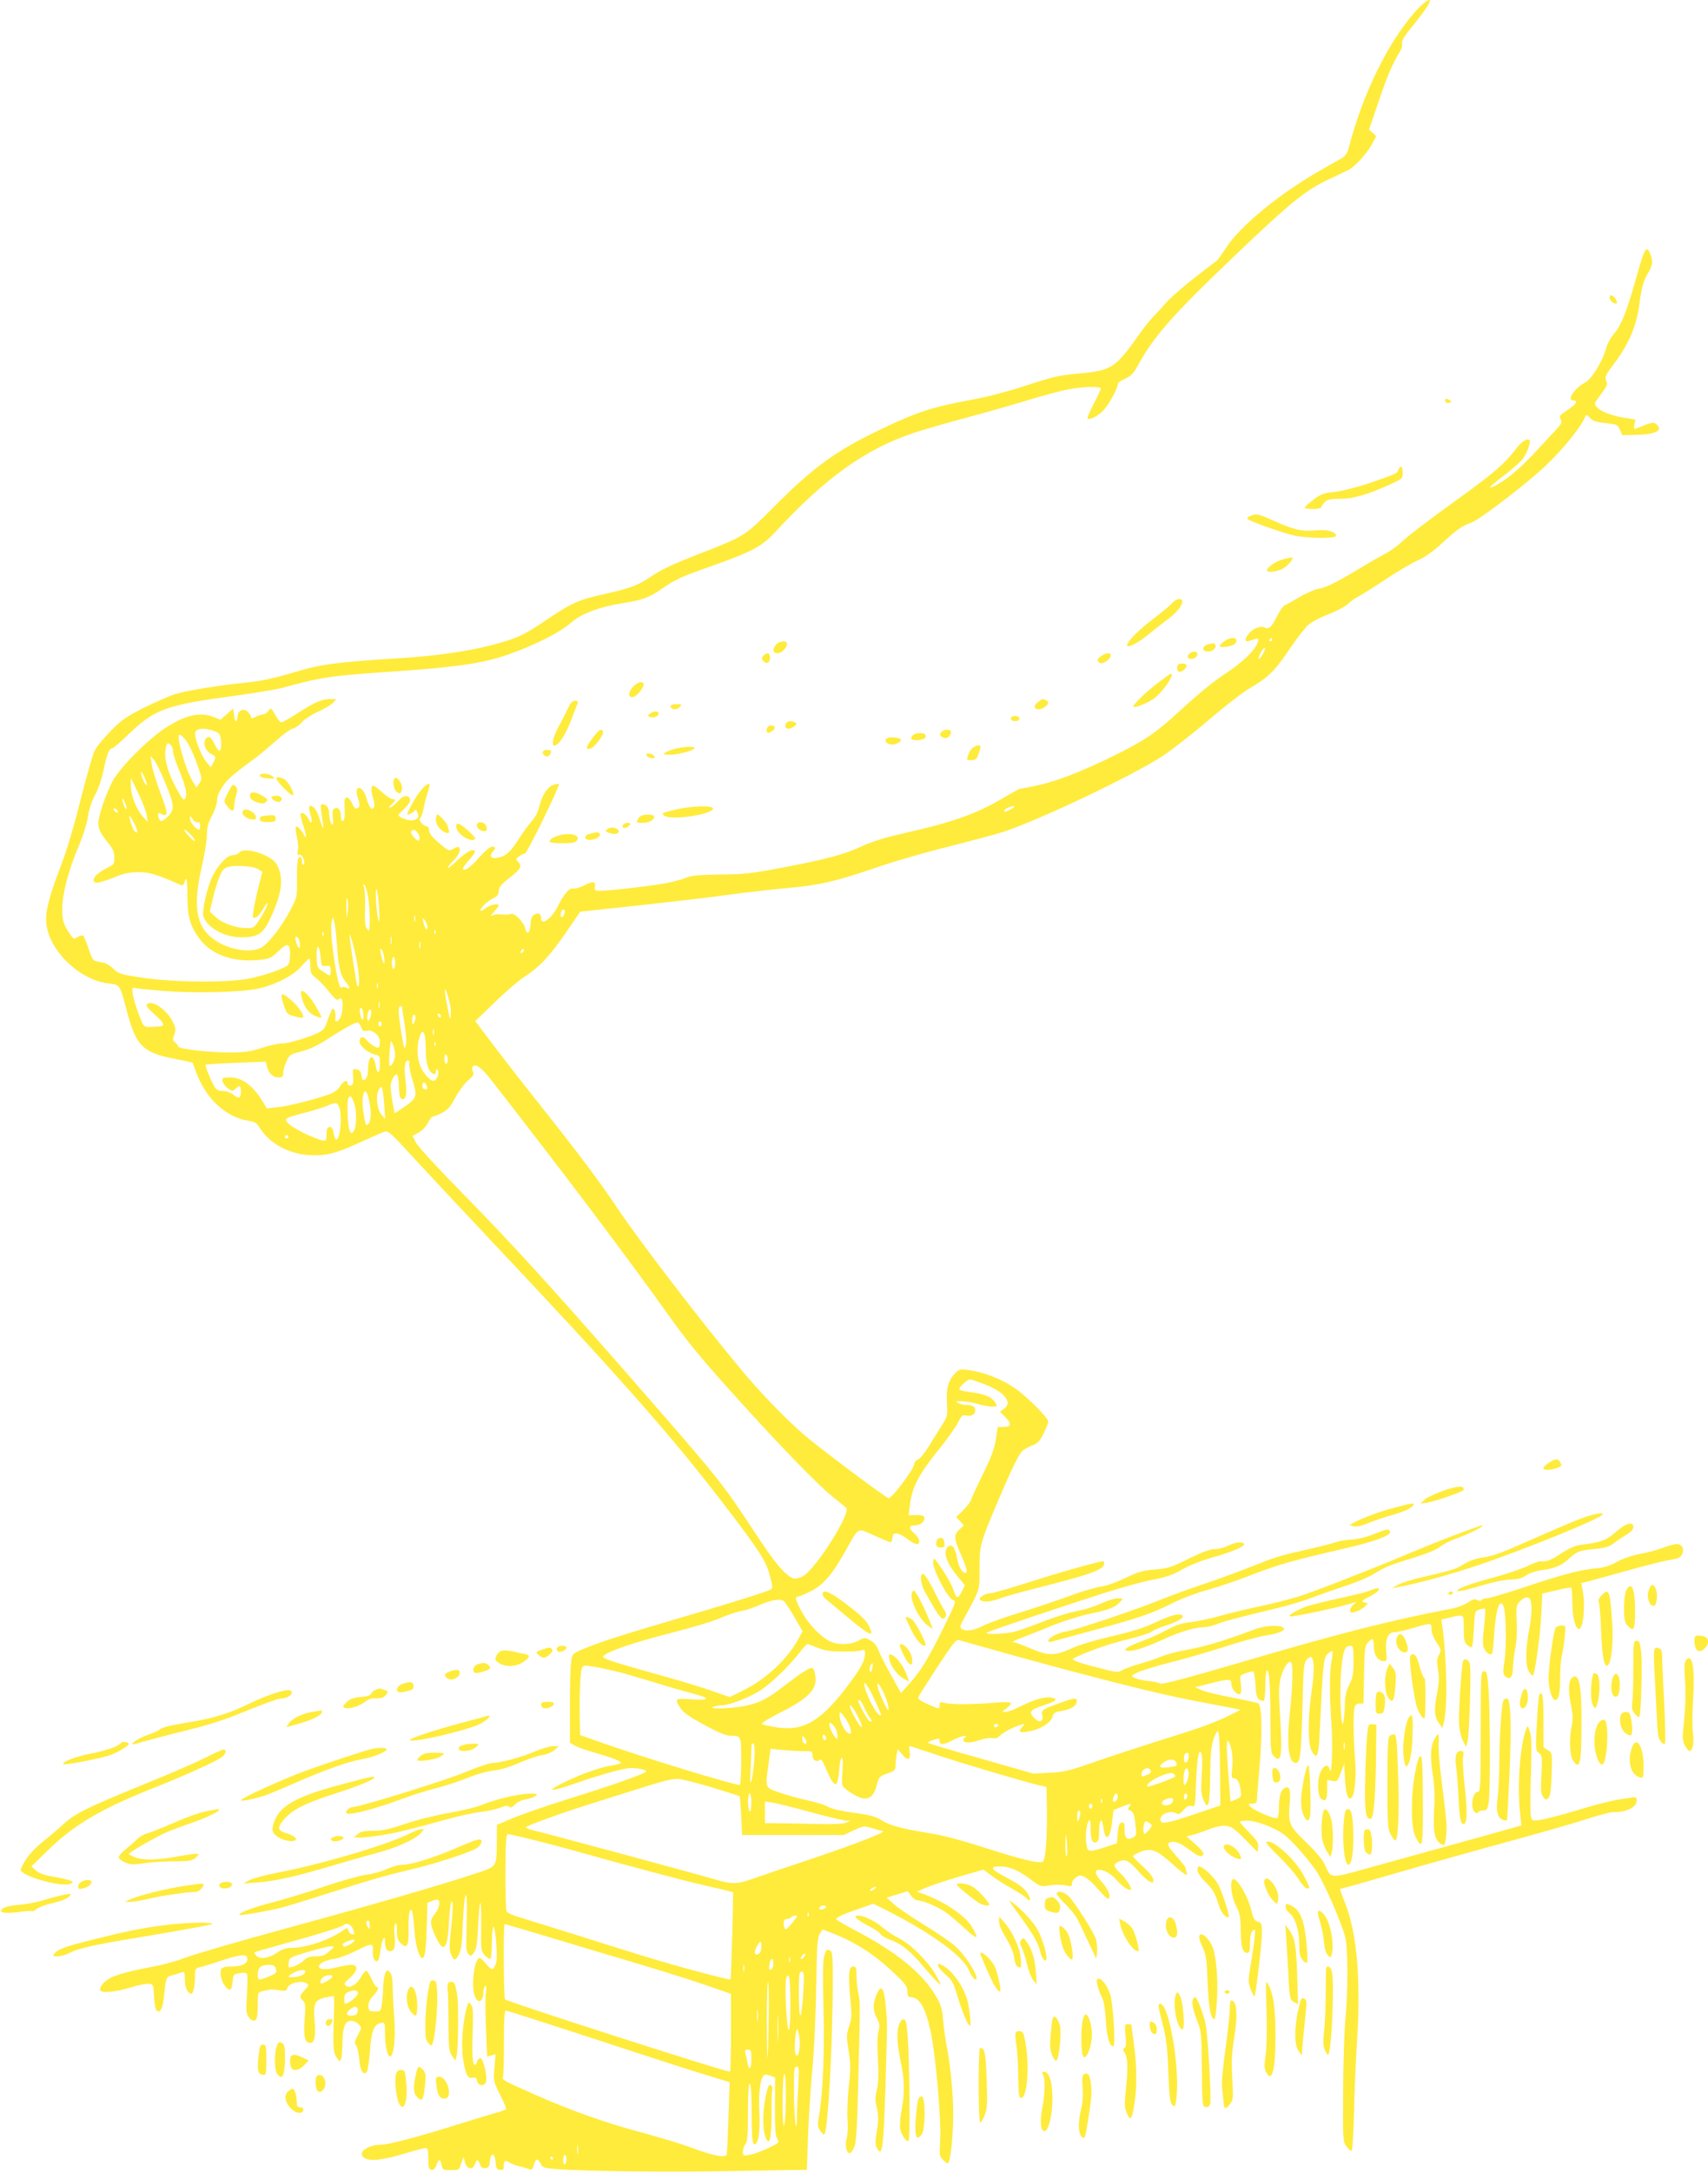 <?xml version="1.0" standalone="no"?>
<!DOCTYPE svg PUBLIC "-//W3C//DTD SVG 20010904//EN"
 "http://www.w3.org/TR/2001/REC-SVG-20010904/DTD/svg10.dtd">
<svg version="1.0" xmlns="http://www.w3.org/2000/svg"
 width="1007pt" height="1280pt" viewBox="0 0 1007 1280"
 preserveAspectRatio="xMidYMid meet">
<g transform="translate(0,1280) scale(0.1,-0.1)"
fill="#ffeb3b" stroke="none">
<path d="M8364 12753 c-167 -175 -329 -498 -413 -828 -8 -29 -20 -45 -43 -59
-18 -10 -69 -39 -113 -64 -249 -141 -485 -334 -570 -468 -21 -32 -43 -63 -50
-69 -7 -5 -66 -51 -132 -102 -66 -51 -140 -116 -166 -145 -26 -29 -62 -69 -81
-88 -18 -19 -58 -69 -86 -110 -131 -185 -159 -204 -336 -220 -139 -13 -151
-16 -349 -80 -82 -27 -202 -58 -265 -70 -263 -48 -348 -75 -577 -185 -256
-123 -392 -222 -624 -456 -165 -166 -169 -169 -415 -265 -178 -69 -246 -101
-312 -146 -67 -46 -119 -66 -268 -99 -160 -36 -190 -50 -358 -163 -102 -68
-142 -89 -222 -114 -165 -52 -377 -86 -639 -102 -369 -23 -457 -35 -620 -85
-104 -31 -182 -48 -255 -56 -167 -16 -365 -48 -438 -70 -37 -12 -121 -49 -187
-82 -102 -52 -131 -72 -193 -136 -40 -41 -83 -92 -94 -115 -11 -22 -48 -152
-83 -290 -38 -153 -83 -303 -114 -383 -71 -185 -95 -275 -88 -343 14 -161 195
-336 366 -356 69 -8 67 -5 107 -155 55 -213 94 -253 287 -290 56 -11 102 -21
102 -22 1 -1 10 -24 20 -52 57 -160 176 -270 312 -291 34 -5 47 -13 63 -39 58
-94 171 -156 296 -163 98 -5 156 10 305 79 59 27 118 53 133 58 24 10 34 1
188 -167 90 -97 271 -291 404 -432 781 -828 1086 -1172 1396 -1575 225 -293
264 -353 286 -438 19 -71 19 -78 4 -86 -28 -14 -225 -76 -447 -141 -444 -130
-564 -169 -671 -215 -49 -22 -51 -24 -57 -70 -4 -26 -7 -144 -7 -261 l0 -214
25 -16 c14 -9 69 -29 123 -44 102 -29 152 -49 152 -60 0 -4 -21 -10 -47 -14
-66 -9 -181 -49 -288 -101 -116 -56 -82 -58 72 -4 143 50 285 89 323 89 40 0
90 -11 90 -20 0 -11 -194 -80 -454 -161 -126 -39 -273 -90 -327 -112 l-99 -42
-1 -100 c-2 -152 4 -144 -129 -188 -192 -64 -619 -188 -1127 -326 -266 -73
-522 -147 -571 -166 -48 -18 -125 -41 -172 -50 -138 -26 -222 -47 -266 -66
-41 -17 -74 -51 -74 -76 0 -22 86 -15 178 13 46 14 96 24 110 22 26 -3 27 -6
30 -73 2 -38 8 -75 14 -82 19 -23 36 4 43 65 14 134 13 131 56 142 22 6 47 14
55 17 11 4 14 -6 14 -45 0 -47 17 -82 39 -82 11 0 21 52 21 106 0 39 3 44 28
50 15 3 65 18 112 34 116 39 159 45 166 25 13 -32 -25 -55 -88 -55 -66 0 -74
-8 -64 -66 8 -38 43 -81 56 -68 5 5 10 27 12 49 3 38 5 40 41 46 29 5 40 2 44
-8 3 -8 2 -62 -1 -119 -6 -88 -5 -109 9 -130 18 -27 40 -31 49 -8 3 9 6 47 6
85 0 75 -6 68 72 83 9 2 34 0 56 -4 34 -6 41 -4 45 11 8 32 84 50 117 29 12
-8 10 -14 -13 -38 -31 -33 -33 -44 -11 -63 14 -12 16 -28 10 -111 -7 -105 1
-138 33 -138 26 0 33 38 26 129 -9 103 0 124 62 138 26 6 50 10 52 7 2 -2 2
-48 0 -101 -7 -190 -5 -228 15 -258 18 -27 20 -28 27 -10 4 11 8 52 8 91 1 97
15 134 50 134 16 0 36 -9 46 -21 19 -20 18 -21 -5 -64 -20 -36 -22 -46 -11
-59 7 -9 16 -45 19 -81 5 -68 23 -98 44 -77 6 6 15 62 19 123 8 120 24 161 68
167 20 3 21 -1 21 -66 0 -68 14 -132 30 -132 21 0 33 106 25 219 -5 64 -9 149
-10 188 0 54 -5 77 -17 90 -16 15 -18 15 -28 -11 -5 -15 -10 -51 -11 -79 0
-29 -4 -72 -7 -97 -7 -43 -8 -45 -42 -45 -31 0 -35 3 -38 28 -2 20 5 38 27 63
31 35 39 54 21 54 -5 0 -18 20 -28 44 -11 24 -24 46 -30 50 -6 3 -21 -13 -34
-36 -26 -47 -69 -71 -91 -49 -10 10 -5 19 26 44 46 40 51 77 9 77 -15 0 -55
-7 -87 -15 -58 -15 -105 -14 -105 4 0 18 38 39 85 45 27 3 85 24 129 46 101
51 107 51 104 0 -2 -40 12 -67 30 -56 5 3 12 33 16 65 7 60 26 95 26 47 0 -37
10 -56 30 -56 25 0 33 31 26 94 -3 28 -2 58 4 66 7 11 10 1 10 -37 0 -40 5
-58 20 -73 41 -41 51 -21 49 97 -1 47 3 89 9 95 12 12 18 -17 27 -134 6 -76
27 -148 44 -148 17 0 23 46 27 185 l4 140 27 12 c16 6 31 9 36 6 15 -9 6 -53
-18 -81 -31 -37 -31 -57 -2 -124 51 -115 75 -94 84 70 3 59 9 114 14 122 12
22 11 -45 -3 -171 -9 -85 -9 -112 1 -137 17 -40 26 -40 47 0 13 25 19 72 23
185 8 197 28 227 23 35 -1 -75 -3 -152 -3 -171 0 -19 6 -41 14 -49 13 -13 17
-11 33 13 13 20 19 56 23 155 3 71 9 131 13 135 4 4 6 -58 5 -138 -2 -141 -1
-146 22 -171 13 -14 28 -23 32 -20 5 3 9 45 9 94 0 49 4 91 9 94 11 7 26 -174
17 -206 -14 -53 -24 -55 -57 -16 -17 21 -35 38 -40 38 -36 0 -55 -189 -24
-236 13 -20 19 -23 31 -13 8 6 14 26 14 45 0 18 5 36 11 39 7 5 8 -7 4 -39 -4
-26 -4 -121 0 -211 l7 -165 25 6 25 7 -7 -79 c-6 -78 -6 -80 33 -159 22 -44
39 -82 36 -86 -2 -3 -32 -14 -66 -23 -35 -10 -133 -40 -220 -67 -230 -72 -406
-119 -450 -119 -80 0 -143 -47 -103 -76 31 -23 109 -16 231 21 63 19 123 35
132 35 14 0 17 -10 17 -62 0 -52 3 -63 18 -66 13 -3 22 6 30 27 14 39 23 39
31 1 5 -28 8 -30 54 -30 49 0 49 0 62 42 12 38 14 40 18 18 8 -52 46 -67 62
-25 12 32 18 31 30 -1 7 -19 16 -25 33 -22 18 2 23 10 25 41 5 53 30 50 34 -5
2 -36 7 -44 26 -46 17 -3 22 1 22 21 0 33 9 38 34 22 11 -8 39 -18 61 -23 22
-5 48 -13 57 -17 13 -5 19 0 25 24 10 40 24 43 40 10 12 -24 19 -27 95 -33
172 -13 658 -19 1059 -11 l416 7 7 197 c4 108 14 264 21 346 16 164 24 338 29
632 3 156 7 198 20 217 l16 25 61 -24 c137 -54 252 -129 366 -239 62 -59 73
-74 73 -103 0 -22 5 -33 15 -33 55 0 88 -53 120 -194 31 -134 66 -531 58 -657
-5 -79 -4 -88 16 -108 11 -11 25 -21 29 -21 15 0 32 158 32 290 0 122 -17 297
-40 410 -6 30 -15 94 -19 141 -7 75 -13 94 -46 150 -79 132 -231 255 -467 379
-65 34 -118 65 -118 69 0 11 35 27 132 61 l88 30 62 -31 c271 -136 466 -276
500 -360 11 -26 27 -50 35 -53 42 -17 -45 131 -114 193 -28 25 -111 82 -183
126 -72 44 -152 98 -177 120 l-46 41 63 19 62 19 20 -27 c11 -15 28 -27 38
-27 29 0 118 -37 164 -69 22 -16 74 -59 115 -97 76 -70 87 -66 39 13 -38 64
-164 148 -288 192 l-35 12 57 25 c32 13 120 42 197 65 l139 40 46 -34 c24 -19
78 -53 119 -76 41 -23 80 -48 87 -56 21 -25 31 -17 16 13 -20 39 -47 61 -133
107 -94 50 -102 65 -36 65 57 0 108 -23 183 -79 50 -39 58 -41 95 -35 43 8 87
8 123 -1 17 -4 22 -1 22 15 0 11 11 27 24 35 22 15 27 15 54 1 17 -9 51 -40
77 -71 26 -30 51 -55 56 -55 24 0 6 54 -31 94 -44 48 -51 76 -20 76 31 0 74
-25 107 -64 31 -35 71 -61 80 -53 8 9 -25 61 -61 96 -44 42 -45 55 -7 71 37
15 56 5 113 -59 23 -26 53 -54 66 -60 20 -10 22 -9 22 10 0 14 -22 42 -60 77
-33 30 -60 58 -60 62 0 5 19 15 42 25 64 25 95 14 184 -65 78 -70 102 -84 90
-54 -3 9 -6 20 -6 24 0 5 -20 32 -45 60 -62 70 -70 86 -44 93 28 8 61 -6 116
-48 48 -37 67 -42 79 -24 4 7 -16 31 -47 59 l-54 47 33 8 c18 4 60 18 92 31
65 26 109 30 143 13 12 -6 51 -41 86 -78 l65 -66 4 29 c3 24 -6 38 -52 85 -31
31 -56 60 -56 64 0 4 19 7 43 7 50 0 154 -38 210 -77 45 -31 137 -134 195
-216 46 -66 154 -313 174 -397 16 -67 16 -328 0 -485 -6 -60 -12 -246 -13
-413 -2 -288 -1 -304 17 -329 11 -15 25 -28 31 -30 7 -3 12 74 16 229 3 128
11 316 18 418 23 368 -1 642 -72 818 -16 41 -29 75 -29 77 0 1 10 5 23 8 12 2
155 43 317 90 162 47 446 127 630 177 184 50 397 111 472 135 75 25 152 45
171 45 81 0 137 29 137 71 0 17 -5 19 -42 13 -93 -12 -160 -28 -316 -75 -89
-27 -184 -51 -211 -55 -47 -6 -49 -5 -55 21 -4 15 -4 125 0 244 5 166 4 226
-6 256 -13 38 -13 39 -22 15 -37 -99 -54 -342 -35 -502 l7 -66 -52 -15 c-29
-9 -168 -47 -308 -86 -140 -39 -366 -101 -502 -139 -278 -77 -257 -78 -297 9
-13 28 -56 79 -111 132 -101 97 -106 111 -96 230 7 82 -1 105 -31 88 -23 -12
-33 -50 -33 -122 0 -26 -4 -50 -9 -54 -14 -8 -136 43 -157 66 -16 18 -16 19 9
19 17 0 27 6 27 14 0 8 7 99 16 203 17 198 14 361 -7 374 -7 4 -76 19 -153 34
-78 14 -159 34 -181 44 l-40 17 87 22 c115 29 128 29 128 -3 0 -28 35 -69 51
-59 7 4 9 26 5 58 -7 52 -7 52 27 64 18 7 38 12 44 12 6 0 12 -31 15 -76 3
-60 7 -79 22 -90 11 -7 23 -11 27 -8 5 3 9 43 9 89 0 46 4 86 9 89 14 9 21
-79 21 -287 1 -186 2 -199 21 -218 45 -45 51 2 34 272 -6 99 -5 149 5 187 13
55 45 106 61 97 14 -9 11 -142 -7 -305 -19 -186 -7 -290 36 -290 26 0 31 43
39 331 5 232 8 259 25 278 10 11 22 18 26 16 19 -12 20 -90 4 -197 -24 -160
-24 -313 -1 -356 33 -60 42 -36 49 134 17 368 21 412 45 436 12 12 25 19 28
17 3 -3 1 -30 -5 -59 -12 -65 -12 -205 0 -370 9 -125 2 -319 -10 -270 -8 35
-32 31 -53 -10 -23 -46 -20 -148 5 -164 25 -15 33 -1 33 60 l0 54 30 -6 c29
-5 31 -3 50 48 l20 53 5 -92 c5 -90 19 -128 39 -107 19 18 29 129 20 229 -10
119 -11 271 -3 303 4 15 14 22 30 22 l23 0 3 169 c3 149 5 171 22 190 28 31
36 26 36 -24 0 -49 25 -85 59 -85 18 0 19 5 14 55 -8 72 10 115 46 115 15 0
65 11 112 25 108 32 109 32 109 -7 0 -20 12 -51 29 -77 28 -42 29 -46 15 -74
-13 -24 -14 -40 -6 -86 8 -43 7 -76 -4 -132 -20 -104 -18 -145 8 -182 l22 -31
8 30 c23 84 19 370 -8 568 l-6 41 54 13 c81 18 78 21 78 -66 0 -66 3 -82 20
-97 11 -10 23 -15 28 -11 4 4 9 53 12 109 5 100 5 102 32 111 15 5 30 7 33 4
4 -3 1 -50 -5 -105 -9 -71 -9 -106 -1 -126 11 -27 36 -45 48 -33 3 3 9 59 13
123 9 140 33 208 55 156 14 -34 18 -231 6 -314 -11 -70 -10 -84 2 -97 28 -27
47 -7 47 50 1 29 7 81 14 115 8 39 11 97 8 155 -4 81 -2 96 14 115 29 33 60
38 68 11 10 -37 7 -91 -9 -176 -22 -116 -22 -212 0 -245 10 -15 20 -25 23 -22
12 12 43 238 49 357 l6 126 81 19 c45 11 84 18 89 16 4 -2 7 -42 7 -89 0 -83
18 -154 39 -154 26 0 39 138 22 227 l-8 43 41 10 c22 6 129 35 236 65 107 30
220 58 250 62 43 7 57 13 67 32 15 32 0 61 -31 61 -13 0 -52 -11 -87 -24 -35
-13 -95 -29 -134 -35 -42 -8 -94 -25 -130 -45 -44 -25 -78 -35 -130 -40 -95
-9 -195 -36 -422 -112 -106 -35 -204 -64 -217 -64 -14 0 -28 -5 -31 -10 -4 -7
-12 -7 -25 0 -15 8 -27 5 -55 -14 -20 -14 -62 -30 -93 -36 -357 -68 -657 -144
-1260 -321 -314 -92 -447 -127 -460 -121 -9 5 -42 12 -74 15 -31 3 -66 11 -79
18 -22 12 -22 12 15 31 21 11 109 38 195 60 86 21 231 64 322 93 92 30 201 60
242 66 75 11 119 30 105 45 -19 18 -105 15 -163 -6 -187 -70 -292 -102 -395
-121 -63 -11 -133 -29 -155 -39 -22 -10 -80 -30 -129 -44 -49 -14 -99 -32
-112 -41 -21 -13 -33 -12 -140 16 -65 16 -126 35 -137 41 -18 9 -16 12 19 27
91 41 190 74 299 101 65 16 125 35 134 43 9 8 48 25 86 37 77 25 113 49 93 61
-20 12 -67 -1 -163 -46 -64 -30 -137 -53 -252 -79 -99 -23 -192 -50 -237 -72
-97 -44 -137 -44 -241 1 -44 19 -86 35 -94 35 -24 0 -5 11 61 35 35 13 113 44
173 69 61 24 157 54 215 66 113 24 144 36 174 69 19 21 19 21 -15 21 -19 0
-63 -14 -99 -31 -36 -17 -99 -37 -140 -44 -41 -7 -129 -34 -195 -60 -66 -26
-142 -53 -170 -61 -55 -15 -190 -19 -165 -5 18 10 417 145 680 229 102 33 235
70 295 81 86 17 124 31 175 61 39 23 109 51 175 70 123 35 198 67 189 81 -9
15 -53 10 -94 -11 -22 -11 -57 -20 -78 -20 -27 0 -73 -17 -153 -56 -102 -51
-123 -58 -199 -64 -72 -6 -99 -14 -175 -50 -54 -26 -112 -47 -145 -51 -30 -4
-116 -29 -190 -57 -74 -27 -205 -71 -290 -97 -85 -26 -181 -60 -212 -76 -59
-30 -102 -36 -128 -19 -13 8 -11 17 14 62 97 180 91 160 91 292 0 139 3 149
106 393 70 165 116 263 142 297 8 10 34 26 58 35 37 14 48 25 71 71 15 30 28
62 28 72 0 22 -132 154 -200 199 -75 50 -166 87 -249 101 -65 11 -72 10 -92
-8 -46 -42 -62 -92 -56 -179 4 -80 4 -82 -32 -138 -20 -31 -54 -87 -76 -123
-22 -36 -50 -70 -62 -75 -13 -5 -23 -17 -23 -27 0 -28 -130 -202 -151 -202
-13 0 -403 292 -494 370 -114 98 -266 255 -387 402 -236 284 -589 745 -715
933 -106 159 -227 320 -457 610 -105 132 -234 298 -287 368 l-97 129 115 111
c63 62 143 130 176 151 85 54 148 121 245 262 l83 121 347 37 c191 21 426 48
522 62 96 13 253 31 349 40 196 17 293 40 551 129 91 31 271 83 401 115 129
33 273 71 320 86 202 64 779 338 949 452 58 39 179 134 270 212 91 78 197 160
235 182 111 65 148 100 233 226 45 66 96 132 115 149 19 17 72 45 118 62 46
18 98 45 114 60 17 16 46 37 65 46 19 10 88 53 152 96 65 44 150 94 190 113
49 22 98 56 148 103 91 84 123 106 175 123 40 13 278 192 408 308 109 96 239
253 263 316 5 14 10 13 28 -7 18 -19 37 -25 93 -31 66 -7 70 -8 84 -39 l14
-32 81 2 c118 3 163 27 118 64 -16 13 -27 10 -116 -26 -15 -6 -17 -3 -12 22
l6 30 -72 12 c-74 12 -136 38 -159 65 -11 13 -11 20 3 38 66 90 65 89 55 115
-8 22 -3 34 45 97 88 115 135 227 151 351 10 88 27 149 51 185 13 19 24 47 24
62 0 35 -17 78 -30 78 -14 0 -24 -27 -75 -208 -50 -173 -79 -243 -122 -293
-17 -19 -36 -54 -43 -79 -21 -79 -85 -183 -125 -205 -62 -32 -110 -105 -71
-105 33 0 22 -20 -29 -54 -50 -33 -54 -39 -44 -57 9 -18 6 -27 -28 -63 -21
-22 -70 -75 -108 -116 -90 -99 -173 -170 -236 -205 -69 -37 -55 -18 40 54 43
33 90 74 104 91 27 31 55 105 44 116 -14 14 -50 -11 -86 -60 -56 -75 -125
-135 -327 -281 -204 -147 -304 -224 -354 -271 -19 -18 -60 -46 -90 -61 -30
-16 -77 -43 -105 -60 -160 -97 -234 -136 -277 -142 -26 -5 -76 -26 -115 -49
-37 -22 -76 -44 -86 -48 -10 -3 -29 -30 -44 -58 -37 -74 -50 -87 -78 -74 -28
12 -77 -10 -101 -48 -21 -32 -11 -41 28 -26 38 14 45 10 30 -22 -21 -46 -86
-108 -177 -169 -90 -60 -154 -112 -295 -241 -129 -118 -200 -165 -375 -251
-200 -98 -334 -149 -458 -176 -50 -10 -93 -19 -97 -19 -3 0 -47 -25 -99 -55
-153 -91 -296 -142 -591 -208 -106 -24 -182 -48 -240 -75 -99 -47 -214 -78
-481 -128 -168 -32 -215 -37 -354 -38 -123 -2 -168 -6 -197 -18 -20 -9 -72
-23 -115 -32 -82 -16 -338 -46 -396 -46 -31 0 -34 2 -29 25 6 32 -14 33 -70 4
-22 -11 -49 -18 -59 -16 -22 6 -53 -30 -89 -102 -38 -76 -100 -120 -100 -72 0
26 -15 34 -39 21 -15 -7 -21 -23 -23 -57 -3 -52 -22 -68 -31 -26 -8 38 -65 96
-86 87 -9 -4 -27 -6 -41 -4 -40 3 -44 3 -65 -5 -16 -7 -15 -3 8 22 15 16 27
32 27 36 0 15 -49 6 -74 -14 -15 -12 -29 -19 -32 -17 -9 10 36 56 71 72 25 12
35 24 35 40 0 27 11 41 73 90 58 46 65 61 43 85 -16 18 -16 20 6 35 12 9 27
16 33 16 12 0 208 401 200 409 -3 2 -18 0 -32 -5 -36 -12 -68 -62 -83 -126 -8
-34 -24 -65 -45 -88 -18 -19 -53 -67 -78 -107 -49 -76 -74 -99 -124 -109 -37
-7 -52 10 -29 35 21 23 20 31 -3 31 -12 0 -43 -27 -76 -64 -53 -60 -95 -88
-95 -64 0 6 16 28 35 49 37 41 44 59 22 59 -18 0 -55 -26 -105 -74 -23 -22
-42 -36 -42 -30 0 6 16 25 35 44 20 19 35 44 35 57 0 26 -5 28 -40 9 -23 -13
-28 -11 -82 36 -41 35 -58 57 -58 74 0 13 -6 24 -13 24 -21 0 -54 40 -40 48 6
4 16 32 21 62 6 30 18 74 26 98 8 23 11 42 7 42 -29 0 -85 -75 -129 -172 -7
-14 19 -8 36 8 14 15 16 15 24 -6 10 -27 5 -36 -27 -44 -24 -6 -85 16 -85 31
0 4 16 21 36 39 38 35 42 66 10 72 -12 3 -31 -9 -52 -32 -18 -20 -39 -36 -46
-36 -7 1 -3 9 10 19 26 23 28 31 6 31 -9 0 -36 18 -60 40 -24 22 -48 40 -54
40 -13 0 -13 -39 1 -79 6 -17 8 -38 5 -47 -10 -26 -32 0 -45 51 -12 48 -46 79
-57 51 -3 -9 -1 -30 5 -47 15 -43 14 -56 -4 -63 -10 -4 -20 5 -29 29 -9 20
-22 35 -31 35 -14 0 -16 -11 -13 -66 2 -47 -1 -68 -9 -71 -9 -3 -13 5 -13 24
0 38 -14 57 -35 49 -14 -5 -17 -15 -13 -51 3 -25 2 -45 -2 -45 -9 0 -20 36
-20 70 0 29 -16 50 -38 50 -15 0 -15 1 3 -120 6 -40 -4 -22 -26 49 -14 43 -41
72 -55 58 -4 -4 -1 -25 6 -47 15 -46 7 -66 -11 -27 -12 26 -37 43 -47 32 -3
-3 4 -33 15 -68 12 -34 19 -64 16 -67 -3 -3 -8 1 -10 7 -8 23 -41 58 -48 51
-4 -4 -2 -30 5 -58 7 -28 10 -65 6 -82 -5 -23 -3 -29 8 -25 17 7 41 -49 25
-58 -5 -4 -9 5 -9 19 0 29 -15 35 -24 10 -3 -9 -6 -62 -5 -120 1 -103 0 -104
-41 -181 -52 -98 -130 -198 -172 -219 -64 -33 -189 -12 -275 48 -106 73 -128
195 -74 427 17 74 31 160 31 192 0 43 7 69 30 112 17 31 30 72 30 91 0 22 12
51 33 82 30 44 58 68 198 171 24 18 76 62 116 97 40 36 84 69 100 72 15 4 38
20 52 37 13 16 56 44 95 62 39 17 80 42 90 54 l19 21 -39 0 c-48 0 -96 -22
-198 -89 -44 -28 -84 -50 -90 -48 -6 2 -22 23 -35 46 -23 41 -24 42 -38 22 -8
-12 -22 -21 -31 -21 -9 0 -29 -7 -44 -14 -22 -12 -28 -12 -28 -2 0 7 -9 21
-21 32 -23 21 -52 10 -57 -22 -7 -45 -16 -46 -21 -5 l-6 45 -38 -33 -37 -33
-40 16 c-81 32 -166 13 -286 -65 -103 -67 -269 -235 -311 -314 -39 -75 -83
-203 -83 -245 0 -37 12 -61 58 -118 27 -33 36 -53 36 -85 1 -39 -1 -42 -44
-63 -53 -26 -85 -58 -77 -78 7 -17 40 -9 145 33 36 14 74 21 120 21 63 0 113
-15 250 -77 8 -3 15 3 19 16 12 45 18 17 18 -81 0 -121 17 -179 73 -253 72
-96 207 -140 365 -121 46 6 62 14 95 47 57 55 72 52 72 -15 0 -33 -5 -58 -14
-65 -26 -22 -140 -61 -226 -78 -126 -26 -448 -23 -633 5 -127 19 -140 24 -168
52 -17 16 -41 32 -55 35 -13 3 -34 7 -47 10 -18 3 -27 18 -45 74 -13 39 -27
73 -33 77 -5 3 -20 -1 -32 -9 -22 -14 -24 -13 -44 17 -40 59 -46 81 -46 151 0
88 38 230 97 369 26 60 49 134 55 177 8 46 23 92 42 125 17 30 38 90 49 143
20 97 34 131 52 131 6 0 47 35 92 79 156 151 224 176 626 230 124 17 250 38
280 46 242 66 280 72 695 100 283 20 437 39 555 71 163 44 376 143 454 212 65
58 176 98 336 122 87 14 137 33 205 82 72 51 111 69 290 132 240 85 296 115
374 199 297 321 531 489 816 585 50 17 185 56 300 87 116 31 282 78 370 105
88 27 195 56 237 64 87 18 198 21 198 6 0 -6 -19 -46 -42 -90 -23 -44 -39 -82
-36 -86 11 -10 48 7 85 39 33 29 93 135 93 164 0 7 20 21 43 31 37 16 50 31
84 93 96 173 221 310 673 737 234 220 320 287 440 343 47 22 100 48 119 57 40
20 112 99 143 158 l22 42 -21 19 -22 18 58 170 c50 149 79 216 129 299 7 12
10 30 8 40 -4 13 12 42 48 85 94 116 130 171 112 171 -9 0 -37 -21 -62 -47z
m-864 -3723 c0 -5 -5 -10 -11 -10 -5 0 -7 5 -4 10 3 6 8 10 11 10 2 0 4 -4 4
-10z m-59 -93 c-11 -17 -21 -26 -21 -19 0 20 34 75 38 62 2 -6 -6 -25 -17 -43z
m-6169 -449 c21 -8 27 -17 31 -51 2 -23 1 -48 -3 -56 -8 -14 -13 -8 -46 53
-15 28 -31 30 -44 6 -14 -26 5 -71 38 -85 25 -11 27 -20 8 -53 l-13 -24 -26
31 c-28 34 -67 129 -67 166 0 34 51 40 122 13z m-184 -41 c23 -24 59 -102 86
-185 17 -50 17 -54 1 -79 l-17 -25 -23 39 c-43 71 -99 273 -77 273 5 0 18 -10
30 -23z m-80 -39 c7 -7 12 -23 12 -36 0 -13 15 -60 34 -106 40 -97 52 -148 38
-172 -8 -14 -16 -6 -47 50 -52 93 -78 180 -70 234 7 44 13 50 33 30z m-37
-213 c57 -137 60 -166 21 -205 -36 -35 -48 -37 -57 -9 -8 25 0 35 18 21 7 -6
18 -7 25 -3 10 6 2 37 -33 130 -25 67 -48 143 -51 169 l-6 47 21 -25 c11 -14
39 -70 62 -125z m-105 -22 c-7 -7 -36 54 -35 74 0 10 9 -2 20 -26 11 -24 17
-46 15 -48z m-1 -178 l6 -40 -31 35 c-38 43 -70 128 -69 183 l1 42 43 -90 c24
-49 47 -108 50 -130z m-119 37 c-6 -6 -26 43 -25 61 0 7 7 -3 15 -22 8 -18 13
-36 10 -39z m5234 13 c0 -2 -13 -11 -30 -20 -18 -9 -30 -11 -30 -5 0 6 10 15
23 20 26 10 37 12 37 5z m-5284 -32 c-7 -7 -26 7 -26 19 0 6 6 6 15 -2 9 -7
13 -15 11 -17z m94 -63 c11 -21 20 -44 20 -50 0 -17 -20 -1 -29 23 -28 76 -23
90 9 27z m376 4 c10 4 14 -2 14 -19 0 -14 -3 -25 -7 -25 -16 0 -53 45 -53 64
0 20 1 20 16 -2 9 -13 22 -21 30 -18z m-16 -108 c0 -13 -49 34 -62 59 -6 12 4
6 26 -14 20 -19 36 -39 36 -45z m1314 43 c8 -12 12 -28 9 -36 -5 -12 -11 -10
-31 10 -13 14 -21 30 -18 36 11 17 23 13 40 -10z m-294 -375 c6 -32 10 -93 10
-134 -1 -69 -2 -73 -16 -55 -12 16 -14 42 -12 120 2 55 -1 111 -6 125 -6 19
-5 22 3 14 6 -6 16 -37 21 -70z m65 -66 c4 -58 2 -85 -3 -73 -12 27 -23 204
-11 183 5 -9 11 -58 14 -110z m-185 -23 c-7 -47 -7 -45 -8 25 0 48 2 66 7 50
4 -14 5 -47 1 -75z m1280 6 c0 -19 -12 -41 -20 -36 -10 6 -1 45 11 45 5 0 9
-4 9 -9z m-883 -58 c-3 -10 -5 -4 -5 12 0 17 2 24 5 18 2 -7 2 -21 0 -30z
m-461 -133 c8 -131 20 -188 49 -222 30 -35 33 -53 7 -39 -13 7 -22 7 -29 0
-21 -21 -73 330 -58 387 l8 29 8 -30 c5 -16 11 -73 15 -125z m534 96 c0 -28
-16 -8 -24 29 -6 28 -5 29 9 11 8 -11 15 -29 15 -40z m47 -38 c-3 -8 -6 -5 -6
6 -1 11 2 17 5 13 3 -3 4 -12 1 -19z m-660 -10 c-3 -8 -6 -5 -6 6 -1 11 2 17
5 13 3 -3 4 -12 1 -19z m204 -199 c10 -79 8 -112 -5 -98 -4 4 -47 285 -45 297
3 23 41 -125 50 -199z m196 149 c-2 -13 -4 -5 -4 17 -1 22 1 32 4 23 2 -10 2
-28 0 -40z m-539 1 c4 -40 -13 -30 -24 15 -5 22 -4 28 7 24 8 -2 15 -20 17
-39z m709 -26 c-3 -10 -5 -2 -5 17 0 19 2 27 5 18 2 -10 2 -26 0 -35z m-592
-15 c2 -13 6 -39 7 -58 3 -31 6 -35 31 -33 24 2 27 -2 27 -28 0 -35 -2 -35
-46 -5 -34 23 -36 27 -37 85 -2 60 8 82 18 39z m381 -49 c5 -49 -8 -30 -21 31
-5 27 -4 32 5 24 6 -6 14 -31 16 -55z m816 39 c-7 -7 -12 -8 -12 -2 0 14 12
26 19 19 2 -3 -1 -11 -7 -17z m-752 -63 c0 -19 -4 -35 -10 -35 -5 0 -10 16
-10 35 0 19 5 35 10 35 6 0 10 -16 10 -35z m-500 -19 c0 -39 4 -48 34 -71 19
-14 53 -51 77 -81 30 -39 45 -52 54 -44 6 5 15 7 18 3 11 -10 8 -80 -5 -108
-15 -32 -37 -33 -31 -1 3 13 0 32 -5 42 -9 16 -12 13 -26 -21 -9 -21 -19 -49
-23 -62 -3 -14 -16 -31 -29 -40 -41 -27 -187 -73 -231 -73 -24 0 -78 -12 -120
-26 -65 -22 -96 -26 -188 -27 -126 0 -305 21 -305 36 0 5 -8 16 -17 23 -16 11
-16 17 -6 45 11 29 10 39 -8 76 -35 72 -123 133 -152 104 -8 -8 2 -22 37 -53
65 -58 73 -74 38 -77 -102 -7 -90 -14 -123 69 -16 41 -32 95 -36 119 -5 39 -4
43 13 38 10 -3 89 -11 176 -18 186 -14 455 -7 553 15 101 23 206 77 252 131
21 24 41 44 46 45 4 0 7 -20 7 -44z m397 -128 c-3 -7 -5 -2 -5 12 0 14 2 19 5
13 2 -7 2 -19 0 -25z m418 -63 c9 -30 15 -71 13 -92 -3 -38 -3 -37 -15 17 -28
134 -27 177 2 75z m-408 -52 c-3 -10 -5 -4 -5 12 0 17 2 24 5 18 2 -7 2 -21 0
-30z m133 2 c0 -3 7 -48 15 -100 10 -61 13 -107 7 -127 -7 -29 -10 -20 -25 69
-19 116 -21 163 -7 163 6 0 10 -2 10 -5z m-228 -40 c4 -39 -6 -48 -16 -12 -8
31 -7 47 3 47 5 0 11 -16 13 -35z m47 8 c-1 -27 -15 -58 -21 -47 -8 13 2 64
13 64 5 0 9 -8 8 -17z m411 -24 c0 -6 -4 -7 -10 -4 -5 3 -10 11 -10 16 0 6 5
7 10 4 6 -3 10 -11 10 -16z m-150 -6 c0 -10 -5 -25 -10 -33 -7 -11 -10 -7 -10
18 0 17 5 32 10 32 6 0 10 -8 10 -17z m-320 -59 c8 -19 15 -23 33 -19 33 9 77
-28 77 -64 0 -15 -3 -31 -7 -34 -8 -9 -52 19 -74 46 -18 23 -39 16 -39 -13 0
-24 51 -66 90 -75 28 -6 30 -9 30 -56 0 -59 -16 -65 -25 -9 -13 75 -45 60 -45
-21 0 -29 -6 -51 -15 -59 -16 -13 -20 -7 -27 35 -2 12 -12 21 -27 23 -22 3
-23 1 -19 -44 2 -40 0 -49 -14 -52 -11 -2 -18 3 -18 12 0 26 -24 17 -45 -16
-13 -22 -36 -38 -68 -49 -82 -29 -240 -69 -304 -75 l-60 -7 -23 39 c-56 94
-123 144 -192 144 -45 0 -49 -2 -46 -21 2 -12 15 -31 30 -42 26 -19 29 -20 46
-4 27 24 32 21 32 -18 0 -40 -11 -43 -47 -15 -14 11 -41 20 -59 20 -24 0 -38
7 -48 23 -20 32 -59 127 -54 132 2 2 83 7 180 11 l175 7 7 -29 c11 -41 35 -64
68 -64 24 0 28 4 28 28 0 15 9 45 19 67 17 38 22 41 87 58 46 12 97 35 149 69
111 72 178 108 188 101 4 -3 12 -16 17 -29z m120 21 c0 -8 -4 -15 -10 -15 -5
0 -10 7 -10 15 0 8 5 15 10 15 6 0 10 -7 10 -15z m307 -62 c-3 -10 -5 -4 -5
12 0 17 2 24 5 18 2 -7 2 -21 0 -30z m-53 -5 c3 -13 6 -50 6 -83 0 -90 20
-144 53 -145 4 0 7 8 7 17 0 12 3 14 10 7 14 -14 -5 -64 -24 -64 -18 0 -52 34
-72 73 -22 42 -29 120 -14 172 14 50 25 57 34 23z m-174 -114 c0 -30 -23 -74
-34 -64 -3 3 -2 39 1 80 6 72 7 74 19 45 7 -16 13 -44 14 -61z m237 54 c-3 -8
-6 -5 -6 6 -1 11 2 17 5 13 3 -3 4 -12 1 -19z m73 -84 c0 -13 -4 -24 -10 -24
-5 0 -10 14 -10 31 0 17 4 28 10 24 6 -3 10 -17 10 -31z m-227 -23 c-2 -10 5
-49 16 -86 33 -105 30 -115 -38 -164 -33 -22 -61 -41 -63 -41 -3 0 -10 38 -17
84 -11 70 -10 89 1 112 25 52 37 40 40 -38 2 -58 6 -73 19 -76 23 -4 29 31 20
109 -10 76 -5 119 14 119 8 0 11 -8 8 -19z m487 -101 c447 -574 791 -1030
1055 -1400 109 -151 183 -241 390 -470 247 -274 476 -511 557 -575 40 -32 79
-64 87 -71 32 -28 -182 -366 -257 -405 -18 -9 -41 -15 -52 -12 -44 12 -108 86
-217 252 -212 322 -200 307 -762 951 -445 509 -699 788 -972 1065 -141 143
-265 278 -276 300 l-21 40 37 20 c21 12 44 36 54 58 10 20 24 37 30 37 7 0 31
10 55 22 33 18 49 37 77 90 20 37 53 82 74 100 32 27 37 37 30 51 -6 9 -7 22
-4 28 16 25 52 0 115 -81z m-386 -26 c9 -22 8 -24 -9 -24 -8 0 -15 9 -15 20 0
24 15 27 24 4z m-249 -109 l6 -90 -20 23 c-26 30 -37 103 -21 143 7 16 16 26
21 22 4 -4 10 -48 14 -98z m-84 -6 c11 -64 2 -119 -20 -119 -10 0 -28 119 -23
155 8 69 29 52 43 -36z m-95 16 c18 -44 18 -145 0 -170 -13 -18 -14 -18 -24 1
-12 23 -19 174 -8 192 11 18 16 15 32 -23z m-86 -31 c20 -52 4 -204 -20 -189
-4 3 -11 21 -14 41 -5 26 -12 34 -24 32 -13 -3 -17 -14 -17 -43 0 -34 -3 -40
-20 -37 -45 8 -167 66 -197 94 -39 36 -39 36 93 71 53 14 111 32 130 41 48 21
58 19 69 -10z m-300 -174 c0 -5 -4 -10 -10 -10 -5 0 -10 5 -10 10 0 6 5 10 10
10 6 0 10 -4 10 -10z m4109 -1460 c117 -46 163 -107 109 -144 l-22 -16 33 -34
c38 -39 34 -56 -13 -56 l-33 0 -12 -76 c-10 -57 -28 -106 -76 -202 -34 -70
-66 -138 -70 -152 -4 -13 -26 -41 -48 -63 l-40 -38 23 -24 23 -25 -26 -24
c-35 -33 -34 -52 8 -147 35 -80 42 -109 27 -109 -19 0 -41 38 -48 80 -12 79
-40 104 -65 59 -15 -30 9 -90 65 -158 l45 -54 -20 -40 c-23 -43 -31 -41 -49
16 -6 21 -35 73 -63 115 -50 74 -52 76 -55 47 -5 -42 86 -217 117 -225 20 -5
18 -12 -57 -165 -91 -184 -134 -255 -202 -330 l-48 -53 -59 106 c-33 59 -66
125 -74 146 -9 26 -26 46 -47 58 -32 18 -34 18 -72 -2 -48 -25 -120 -26 -168
-3 -50 24 -121 97 -159 163 -40 71 -49 100 -30 100 7 0 42 14 76 31 74 37 127
98 205 237 83 147 66 138 171 92 49 -22 92 -40 96 -40 4 0 9 12 11 28 2 22 7
26 28 23 14 -1 41 -16 61 -32 20 -16 44 -29 53 -29 27 0 18 36 -15 64 -32 27
-31 46 2 46 32 0 59 19 59 40 0 17 -7 20 -46 20 l-47 0 7 55 c13 112 50 183
186 351 39 49 83 111 97 138 22 44 27 48 52 43 31 -6 51 7 51 34 0 19 -19 29
-58 29 -26 0 -67 19 -47 21 28 3 83 -4 124 -17 25 -7 61 -14 79 -14 30 0 32 2
22 20 -18 33 -54 50 -127 62 -101 15 -100 14 -68 48 16 17 36 30 44 30 9 -1
49 -14 90 -30z m-1124 -1373 l47 -81 -23 -42 c-66 -122 -191 -239 -325 -306
l-82 -40 -100 35 c-55 20 -201 64 -324 98 -122 34 -247 70 -277 81 -50 19 -53
22 -36 34 40 29 187 78 395 131 118 30 249 69 290 88 41 18 95 36 120 40 25 4
70 19 100 32 77 34 131 43 152 26 9 -8 37 -51 63 -96z m1328 -234 c466 -128
815 -216 1009 -253 90 -17 192 -37 228 -44 l65 -13 -85 -42 c-47 -23 -148 -62
-225 -86 -295 -93 -455 -145 -585 -191 -116 -40 -149 -48 -232 -52 l-96 -5
-311 89 c-171 48 -311 90 -311 93 0 4 16 11 35 17 31 10 35 9 35 -7 0 -25 21
-24 80 6 27 14 57 25 67 24 11 0 13 -3 6 -6 -7 -2 -13 -11 -13 -19 0 -19 46
-18 101 2 24 8 56 13 70 10 18 -3 32 1 44 14 17 19 78 51 125 65 25 8 25 8 6
-14 -27 -30 -13 -37 51 -23 63 13 120 51 129 86 4 18 15 26 42 30 58 10 91 26
98 48 10 32 -4 34 -69 11 -132 -46 -139 -51 -132 -82 9 -41 -18 -48 -50 -14
-31 35 -22 46 61 73 76 26 86 37 42 45 -38 7 -103 -12 -190 -56 -32 -16 -68
-29 -80 -29 -22 1 -22 1 5 21 48 36 35 43 -65 34 -125 -11 -267 -12 -300 -1
-25 7 -28 5 -28 -13 0 -26 0 -26 -72 6 -41 18 -57 31 -54 40 3 8 54 88 113
179 89 136 110 163 126 158 10 -3 173 -49 360 -101z m-1191 55 c40 -16 75 -21
143 -22 50 -1 100 3 113 7 19 7 22 5 22 -18 0 -40 -22 -83 -90 -174 -166 -224
-270 -287 -432 -261 -39 6 -77 14 -84 18 -9 5 29 29 111 71 128 64 188 114
201 166 8 34 -4 95 -19 95 -18 0 -72 -35 -162 -105 -103 -80 -151 -104 -244
-121 -86 -15 -209 -18 -176 -4 11 5 33 9 48 9 45 1 147 39 218 81 66 39 176
143 245 233 20 26 40 47 45 47 5 0 32 -10 61 -22z m3158 -78 c0 -77 -4 -98
-25 -140 -18 -36 -25 -66 -26 -112 0 -35 -4 -81 -8 -103 -14 -74 -25 166 -14
298 11 119 21 147 54 147 17 0 19 -9 19 -90z m-2837 -43 c-4 -20 -8 -25 -14
-16 -4 7 -3 21 3 32 13 25 17 18 11 -16z m-1493 -22 c36 -9 130 -37 210 -61
80 -25 182 -54 227 -66 106 -26 99 -43 -13 -33 -91 7 -97 4 -68 -43 21 -36 50
-56 167 -119 63 -34 111 -53 132 -53 66 0 65 2 65 -151 0 -76 -4 -139 -8 -139
-37 0 -539 153 -794 242 l-148 52 -2 105 c-2 143 3 261 12 287 8 21 11 21 82
9 40 -7 102 -21 138 -30z m1504 -157 c24 -51 43 -95 40 -97 -14 -14 -72 84
-93 157 -18 62 9 32 53 -60z m53 42 c25 -50 42 -121 25 -105 -5 6 -23 43 -40
83 -33 79 -21 95 15 22z m-112 -92 c10 -24 25 -51 33 -61 16 -18 13 -30 -4
-19 -11 6 -64 105 -64 117 0 3 4 5 8 5 5 0 17 -19 27 -42z m-34 -60 c18 -36
25 -59 17 -56 -12 4 -66 101 -67 121 -2 21 22 -10 50 -65z m-50 -56 c13 -39 6
-51 -17 -31 -21 17 -44 71 -44 101 1 22 2 22 25 -7 14 -16 30 -45 36 -63z
m-76 -34 c4 -16 4 -32 1 -35 -8 -8 -46 59 -46 81 0 18 1 18 19 2 11 -10 23
-31 26 -48z m950 42 c-3 -5 -10 -10 -16 -10 -5 0 -9 5 -9 10 0 6 7 10 16 10 8
0 12 -4 9 -10z m1308 -253 l2 -218 -145 -49 c-166 -56 -203 -63 -208 -39 -7
37 59 64 97 40 10 -6 21 0 39 21 18 22 31 28 47 24 22 -6 22 -4 27 143 6 149
18 209 33 161 4 -12 4 -69 0 -125 -5 -81 -4 -109 9 -139 29 -71 39 -40 41 134
1 124 6 178 19 218 9 29 22 52 27 50 6 -2 11 -86 12 -221z m-2323 177 c0 -8
-4 -12 -10 -9 -5 3 -10 13 -10 21 0 8 5 12 10 9 6 -3 10 -13 10 -21z m-116
-26 c-9 -14 -24 2 -24 25 1 21 1 21 15 3 8 -10 12 -23 9 -28z m2506 -38 c7
-31 9 -73 5 -110 -6 -49 -4 -60 8 -60 22 0 33 -20 41 -68 6 -41 5 -43 -26 -57
l-33 -13 -6 75 c-17 201 -20 283 -11 283 6 0 15 -22 22 -50z m667 3 c-3 -10
-5 -2 -5 17 0 19 2 27 5 18 2 -10 2 -26 0 -35z m-3480 -67 c-4 -50 -11 -104
-17 -121 -8 -23 -9 -10 -5 55 3 47 5 104 5 128 0 30 4 41 11 36 8 -5 10 -34 6
-98z m1068 34 c139 -47 498 -154 608 -181 l47 -11 2 -102 c3 -177 -5 -309 -21
-335 -12 -19 -115 5 -361 84 -114 37 -239 70 -300 79 -167 27 -242 46 -291 77
-38 24 -68 32 -165 45 -75 10 -131 23 -151 35 -17 11 -73 28 -125 39 -51 11
-126 32 -165 46 -84 30 -82 24 -61 173 l11 84 86 -8 c47 -4 103 -7 124 -6 33
1 37 -1 37 -24 0 -28 25 -44 42 -27 8 8 17 -4 34 -43 31 -77 53 -110 66 -97 6
6 13 42 16 81 2 39 9 71 15 71 6 0 8 -28 4 -77 -4 -43 -3 -83 1 -88 20 -29 99
-75 127 -75 40 0 60 22 75 83 12 44 15 48 61 64 45 16 49 21 49 49 0 17 3 46
6 63 l7 32 27 -32 c32 -39 51 -32 43 16 -3 19 -4 35 -1 35 2 0 71 -23 153 -50z
m1493 -17 c-4 -34 -28 -43 -28 -10 0 25 7 37 22 37 5 0 8 -12 6 -27z m-74 -29
c8 -22 7 -23 -47 -30 -52 -7 -62 5 -25 30 29 21 64 20 72 0z m-150 -49 c4 -11
-3 -19 -20 -25 -32 -13 -34 -13 -34 3 0 32 43 49 54 22z m224 -11 c3 -24 -14
-74 -25 -74 -5 0 -6 23 -5 50 4 51 24 66 30 24z m-78 -23 c0 -8 -159 -66 -165
-60 -20 21 128 95 153 76 6 -5 12 -13 12 -16z m-2730 -66 c85 -26 157 -49 160
-51 2 -3 7 -55 10 -117 l5 -112 300 0 300 0 59 28 c57 26 61 27 105 13 25 -8
55 -16 66 -18 26 -4 -165 -78 -445 -172 -124 -41 -263 -88 -310 -105 -103 -37
-136 -38 -237 -7 -71 22 -970 265 -1070 289 -24 6 -43 13 -43 17 0 9 230 92
415 149 88 28 225 71 305 96 106 33 156 44 185 40 22 -2 110 -25 195 -50z
m230 -91 c0 -34 -4 -53 -10 -49 -5 3 -10 28 -10 56 0 27 5 49 10 49 6 0 10
-25 10 -56z m2160 37 c0 -20 -17 -37 -27 -28 -7 8 7 47 18 47 5 0 9 -9 9 -19z
m410 5 c0 -8 -4 -18 -10 -21 -5 -3 -10 3 -10 14 0 12 5 21 10 21 6 0 10 -6 10
-14z m-90 -41 c-16 -19 -60 -20 -60 -1 0 17 51 37 64 25 5 -5 4 -14 -4 -24z
m-413 3 c-3 -8 -6 -5 -6 6 -1 11 2 17 5 13 3 -3 4 -12 1 -19z m-1715 -59 c101
-27 194 -49 208 -50 l25 0 -25 -11 c-16 -7 -77 -10 -165 -8 -77 2 -179 4 -228
4 l-87 1 0 64 0 63 45 -6 c24 -4 127 -29 227 -57z m1658 36 c0 -8 -4 -15 -10
-15 -5 0 -10 7 -10 15 0 8 5 15 10 15 6 0 10 -7 10 -15z m219 -2 c-8 -9 -10
-18 -4 -20 27 -9 33 -23 39 -85 7 -66 7 -68 -19 -80 -33 -15 -45 -1 -45 55 0
31 -3 38 -17 35 -14 -2 -19 -16 -23 -63 l-5 -59 -70 -23 c-99 -31 -103 -31
-110 21 -7 47 0 112 15 136 7 10 10 -4 10 -45 0 -67 10 -91 34 -82 12 5 16 20
16 59 0 75 16 94 25 29 12 -90 40 -73 52 34 l8 67 45 18 c58 23 65 24 49 3z
m-290 -40 c0 -10 -4 -27 -9 -38 -7 -16 -9 -13 -9 18 -1 20 4 37 9 37 6 0 10
-8 9 -17z m421 -73 c0 -6 -10 -20 -22 -32 -21 -21 -23 -21 -26 -5 -2 10 -1 30
2 43 6 21 9 23 26 14 11 -6 20 -15 20 -20z m-498 -128 c2 -28 0 -52 -4 -52 -5
0 -7 33 -7 73 2 76 6 68 11 -21z m-3139 42 c78 -19 198 -51 267 -71 293 -82
593 -162 705 -188 66 -15 138 -32 159 -37 l39 -10 -6 -255 c-4 -141 -8 -257
-10 -259 -5 -6 -334 82 -507 136 -91 28 -277 86 -415 130 -137 43 -282 88
-321 100 -44 12 -74 27 -78 37 -4 9 -6 115 -6 235 1 185 4 218 16 218 8 0 79
-16 157 -36z m2001 -288 c-10 -8 -21 -12 -24 -10 -5 6 21 24 34 24 6 0 1 -6
-10 -14z m-284 -105 c0 -5 -9 -11 -20 -14 -20 -5 -26 3 -13 16 9 10 33 8 33
-2z m-103 -53 c-3 -8 -6 -5 -6 6 -1 11 2 17 5 13 3 -3 4 -12 1 -19z m-67 -2
c0 -2 -15 -22 -34 -45 -26 -31 -35 -37 -40 -25 -12 31 -6 54 13 54 11 0 23 5
26 10 6 10 35 14 35 6z m-2520 -53 c0 -22 -2 -25 -10 -13 -13 20 -13 40 0 40
6 0 10 -12 10 -27z m-100 -19 c13 -33 13 -34 -4 -34 -8 0 -18 9 -21 21 -6 19
-8 19 -28 5 -80 -58 -219 -106 -308 -106 -32 0 -56 -8 -88 -30 -48 -33 -101
-39 -121 -15 -7 9 -11 17 -9 19 2 2 90 27 194 56 180 49 322 94 333 105 14 14
43 2 52 -21z m1148 -48 c136 -41 369 -111 518 -155 231 -69 361 -111 532 -171
l32 -12 0 -229 c0 -126 -3 -229 -6 -229 -31 0 -1292 405 -1326 426 -9 6 -11
444 -3 444 3 0 117 -33 253 -74z m-1138 -23 c0 -11 -57 -42 -64 -35 -12 11 -5
21 22 30 34 13 42 14 42 5z m2396 -59 c-7 -26 -36 -33 -36 -9 0 9 8 28 17 42
15 23 18 24 21 9 2 -10 1 -28 -2 -42z m-2544 -4 c-26 -24 -41 -30 -79 -30 -36
0 -53 -6 -73 -25 -15 -14 -41 -30 -59 -35 -32 -9 -32 -8 -29 22 3 30 6 32 113
64 61 18 121 33 135 33 25 0 25 0 -8 -29z m2798 -35 c-7 -9 -15 -13 -18 -10
-3 2 1 11 8 20 7 9 15 13 18 10 3 -2 -1 -11 -8 -20z m-83 -27 c-3 -7 -5 -2 -5
12 0 14 2 19 5 13 2 -7 2 -19 0 -25z m-97 -13 c0 -13 -5 -27 -11 -30 -15 -10
-17 -4 -12 32 6 37 23 35 23 -2z m-173 -42 c-3 -10 -5 -2 -5 17 0 19 2 27 5
18 2 -10 2 -26 0 -35z m-2763 21 c10 -27 7 -33 -27 -48 -75 -31 -77 -31 -77 8
0 40 18 55 66 56 20 0 34 -6 38 -16z m176 -23 c0 -16 -24 -29 -62 -33 -47 -5
-48 4 -5 26 35 17 67 21 67 7z m2936 -123 c-11 -174 -25 -183 -26 -15 0 120 2
137 16 137 15 0 16 -13 10 -122z m-2776 92 c0 -8 -51 -40 -65 -40 -13 0 -3 30
13 39 22 13 52 14 52 1z m2700 -163 c0 -195 -16 -202 -26 -11 -7 132 -2 190
16 179 6 -4 10 -74 10 -168z m-128 -84 c-4 -298 -9 -306 -11 -20 0 130 3 237
7 237 4 0 6 -98 4 -217z m-2422 148 c0 -15 -56 -61 -76 -61 -2 0 -4 14 -4 30
0 22 6 33 23 40 37 15 57 12 57 -9z m-4 -117 c-6 -15 -51 -20 -60 -5 -6 9 21
36 44 43 16 5 25 -15 16 -38z m2361 -41 c-2 -16 -4 -3 -4 27 0 30 2 43 4 28 2
-16 2 -40 0 -55z m120 -110 c-2 -37 -3 -9 -3 62 0 72 1 102 3 68 2 -34 2 -93
0 -130z m-1167 28 c494 -162 636 -208 778 -251 l104 -32 -7 -207 c-4 -113 -8
-212 -11 -220 -7 -20 -82 -6 -204 40 -58 22 -190 62 -294 90 -205 54 -415 128
-621 219 -197 87 -206 92 -200 109 4 9 6 100 6 204 0 139 3 187 12 187 7 0
203 -63 437 -139z m1294 -25 c7 -62 -10 -127 -24 -91 -9 24 -1 145 10 145 4 0
10 -24 14 -54z m-284 -121 c0 -63 -15 -73 -24 -17 -4 20 -9 45 -12 55 -4 12 0
17 15 17 19 0 21 -6 21 -55z m277 -152 c-4 -58 -8 -140 -8 -182 -2 -138 -17
-27 -18 137 -1 135 1 152 16 152 14 0 15 -12 10 -107z m-138 -123 c-1 -108 2
-174 10 -187 6 -12 11 -24 11 -27 0 -12 -123 -67 -165 -75 -44 -8 -45 -8 -45
18 0 14 7 35 15 45 12 16 15 56 15 188 0 105 4 168 10 168 6 0 10 -47 11 -117
2 -210 4 -236 16 -240 22 -8 36 76 30 186 -6 103 4 193 23 216 8 10 18 10 40
2 l30 -11 -1 -166z m64 42 c0 -77 -5 -148 -10 -157 -6 -10 -9 44 -9 145 1 102
5 159 11 157 6 -3 9 -58 8 -145z m-1226 -324 c-2 -13 -4 -3 -4 22 0 25 2 35 4
23 2 -13 2 -33 0 -45z m-67 -32 c0 -14 -4 -28 -10 -31 -6 -4 -10 7 -10 24 0
17 5 31 10 31 6 0 10 -11 10 -24z m-80 4 c0 -5 -2 -10 -4 -10 -3 0 -8 5 -11
10 -3 6 -1 10 4 10 6 0 11 -4 11 -10z"/>
<path d="M1776 6933 c17 -74 47 -111 102 -128 23 -7 22 -5 -9 52 -48 87 -107
136 -93 76z"/>
<path d="M1660 6927 c0 -7 7 -34 16 -59 14 -41 19 -47 60 -58 24 -7 47 -10 50
-7 11 10 -26 66 -68 101 -45 39 -58 44 -58 23z"/>
<path d="M5533 3733 c-7 -2 -13 -16 -13 -29 0 -19 5 -24 26 -24 22 0 25 4 22
27 -3 27 -14 35 -35 26z"/>
<path d="M5436 3523 c-14 -15 -4 -71 22 -114 15 -26 41 -70 57 -98 17 -28 36
-51 43 -51 18 0 26 28 14 43 -6 7 -30 51 -53 97 -45 92 -73 133 -83 123z"/>
<path d="M5376 3412 c-13 -41 43 -156 94 -192 l30 -22 -20 51 c-27 69 -77 168
-89 175 -5 4 -12 -2 -15 -12z"/>
<path d="M4850 3405 c0 -8 8 -21 18 -29 9 -8 60 -50 112 -93 150 -126 178
-139 144 -68 -18 38 -54 71 -167 155 -68 50 -107 63 -107 35z"/>
<path d="M5340 3265 c0 -2 14 -34 32 -70 28 -60 70 -106 84 -92 9 9 -57 136
-79 152 -21 15 -37 19 -37 10z"/>
<path d="M5315 3073 c36 -85 72 -113 62 -47 -6 39 -41 84 -64 84 -11 0 -10 -7
2 -37z"/>
<path d="M5244 3018 c8 -40 49 -94 86 -113 l29 -15 -11 33 c-23 66 -73 127
-104 127 -3 0 -4 -14 0 -32z"/>
<path d="M4516 451 c-19 -81 -21 -194 -5 -240 25 -73 39 -17 38 151 -1 64 2
121 5 126 3 5 -1 15 -8 21 -12 10 -17 0 -30 -58z"/>
<path d="M9490 11046 c0 -17 26 -39 40 -34 6 2 4 12 -5 26 -18 25 -35 29 -35
8z"/>
<path d="M8520 10442 c0 -15 11 -21 27 -15 12 5 12 7 1 14 -17 11 -28 11 -28
1z"/>
<path d="M8245 10031 c-6 -21 -11 -23 -179 -81 -66 -22 -153 -44 -196 -49 -66
-7 -83 -13 -126 -46 -27 -20 -50 -41 -52 -46 -2 -5 19 -9 47 -9 28 0 51 5 51
10 0 6 9 19 20 30 16 16 33 20 91 20 77 0 165 26 297 86 70 32 72 34 72 68 0
38 -15 48 -25 17z"/>
<path d="M7371 9759 c-14 -6 -21 -13 -15 -18 16 -15 206 -82 274 -97 85 -18
253 -19 248 -1 -9 26 -52 37 -123 31 -82 -7 -125 3 -246 57 -92 41 -100 43
-138 28z"/>
<path d="M7566 9504 c-45 -12 -96 -47 -96 -66 0 -13 47 -9 85 6 29 13 74 61
64 70 -2 2 -26 -3 -53 -10z"/>
<path d="M6909 9244 c-13 -15 -68 -60 -121 -100 -91 -70 -160 -145 -139 -152
15 -5 72 27 126 72 28 23 74 59 102 80 56 40 93 84 93 110 0 25 -34 19 -61
-10z"/>
<path d="M7216 9019 c-36 -28 -33 -36 12 -31 41 5 62 17 62 38 0 21 -44 17
-74 -7z"/>
<path d="M4577 9002 c-25 -28 -22 -52 7 -52 25 0 56 32 56 57 0 19 -45 16 -63
-5z"/>
<path d="M7125 9003 c-41 -10 -41 -43 -1 -43 27 0 51 24 41 40 -7 11 -8 11
-40 3z"/>
<path d="M7009 8944 c-10 -13 -10 -17 1 -24 18 -11 50 6 50 25 0 20 -34 19
-51 -1z"/>
<path d="M4500 8934 c-11 -12 -11 -18 2 -31 20 -20 38 -9 38 23 0 27 -21 32
-40 8z"/>
<path d="M6489 8931 c-20 -16 -22 -22 -11 -33 10 -10 18 -10 40 2 33 19 42 50
14 50 -11 0 -30 -9 -43 -19z"/>
<path d="M6947 8883 c-13 -12 -7 -43 7 -43 19 0 48 29 41 41 -7 10 -39 12 -48
2z"/>
<path d="M6825 8774 c-72 -55 -150 -132 -143 -140 9 -8 91 26 124 51 53 40
125 148 97 144 -5 0 -39 -25 -78 -55z"/>
<path d="M3735 8755 c-32 -32 -34 -68 -3 -63 24 3 71 64 62 79 -10 16 -34 9
-59 -16z"/>
<path d="M6122 8664 c-30 -20 -28 -44 2 -44 24 0 56 23 56 40 0 4 -7 11 -16
14 -20 8 -16 9 -42 -10z"/>
<path d="M3350 8628 c-11 -24 -35 -72 -55 -107 -19 -35 -35 -77 -35 -93 0 -25
2 -28 20 -18 25 13 62 77 93 160 13 36 28 73 32 83 5 13 2 17 -14 17 -16 0
-27 -12 -41 -42z"/>
<path d="M3957 8644 c-10 -11 3 -24 22 -24 10 0 24 7 31 15 11 13 8 15 -17 15
-16 0 -33 -3 -36 -6z"/>
<path d="M3835 8596 c-19 -14 -19 -15 -1 -22 20 -8 52 7 49 22 -3 15 -27 15
-48 0z"/>
<path d="M5960 8565 c0 -9 9 -15 25 -15 16 0 25 6 25 15 0 9 -9 15 -25 15 -16
0 -25 -6 -25 -15z"/>
<path d="M4633 8534 c-10 -28 13 -39 43 -19 21 13 24 19 13 26 -22 14 -49 10
-56 -7z"/>
<path d="M4538 8523 c-10 -3 -18 -13 -18 -24 0 -23 9 -24 36 -5 22 17 10 35
-18 29z"/>
<path d="M3496 8453 c-42 -54 -47 -76 -13 -64 26 9 81 86 72 101 -11 18 -22
11 -59 -37z"/>
<path d="M5549 8484 c-10 -13 -10 -17 2 -25 8 -5 19 -9 25 -9 17 0 37 27 29
40 -9 15 -41 12 -56 -6z"/>
<path d="M5380 8465 c-17 -20 -7 -28 31 -27 35 1 55 15 45 31 -10 16 -62 13
-76 -4z"/>
<path d="M5242 8453 c-35 -7 -24 -37 14 -41 27 -3 65 21 53 32 -9 8 -46 13
-67 9z"/>
<path d="M5743 8398 c-12 -6 -27 -24 -32 -41 -14 -39 -15 -37 17 -37 23 0 30
6 40 33 21 57 16 65 -25 45z"/>
<path d="M3993 8390 c-23 -5 -52 -15 -65 -22 -22 -13 -22 -13 15 -16 41 -3
142 22 152 38 7 12 -41 11 -102 0z"/>
<path d="M3200 8365 c0 -21 30 -31 41 -14 14 23 11 29 -16 29 -16 0 -25 -6
-25 -15z"/>
<path d="M3812 8348 c5 -15 48 -24 48 -10 0 10 -23 22 -42 22 -5 0 -8 -6 -6
-12z"/>
<path d="M1532 8228 c3 -7 24 -14 49 -16 41 -2 43 -1 25 13 -24 19 -79 20 -74
3z"/>
<path d="M1630 8210 c0 -15 89 -104 97 -97 12 12 -29 84 -53 96 -31 14 -44 14
-44 1z"/>
<path d="M2327 8213 c-13 -12 -7 -62 9 -77 20 -21 34 -12 34 23 0 28 -31 67
-43 54z"/>
<path d="M1345 8130 c-27 -52 -27 -53 -8 -78 27 -37 43 -39 43 -6 0 14 5 44
12 66 10 33 9 41 -4 55 -15 14 -19 11 -43 -37z"/>
<path d="M1477 8123 c-10 -22 2 -39 37 -51 34 -11 42 -10 54 2 13 13 11 17
-19 35 -35 21 -65 27 -72 14z"/>
<path d="M1600 8100 c0 -13 38 -32 50 -25 22 14 10 35 -20 35 -16 0 -30 -4
-30 -10z"/>
<path d="M3981 8028 c-79 -19 -83 -22 -65 -35 39 -30 285 6 288 42 2 19 -136
15 -223 -7z"/>
<path d="M1430 8010 c0 -20 33 -40 66 -40 22 0 17 27 -8 44 -32 22 -58 20 -58
-4z"/>
<path d="M1567 7993 c-29 -3 -37 -8 -35 -21 2 -13 14 -17 48 -17 38 0 45 3 45
19 0 22 -6 24 -58 19z"/>
<path d="M2570 7970 c0 -19 9 -40 25 -55 28 -28 61 -34 51 -9 -3 9 -6 19 -6
24 0 12 -50 70 -61 70 -5 0 -9 -14 -9 -30z"/>
<path d="M3782 7993 c-7 -2 -17 -13 -22 -24 -10 -17 -7 -19 29 -19 40 0 77 23
66 41 -6 9 -51 11 -73 2z"/>
<path d="M2819 7950 c-19 -13 0 -44 30 -48 16 -3 21 2 21 17 0 25 -30 43 -51
31z"/>
<path d="M2690 7929 c0 -43 86 -99 112 -73 7 7 -70 78 -94 87 -14 5 -18 1 -18
-14z"/>
<path d="M3677 7943 c-12 -11 -8 -23 7 -23 7 0 19 7 26 15 10 12 9 15 -7 15
-11 0 -23 -3 -26 -7z"/>
<path d="M3583 7915 c-17 -13 -16 -14 9 -24 30 -11 61 -5 55 12 -6 19 -44 26
-64 12z"/>
<path d="M3515 7895 c-5 -2 -22 -6 -37 -9 -37 -8 -37 -36 0 -36 35 0 71 25 57
38 -5 5 -14 8 -20 7z"/>
<path d="M3306 7879 c-41 -10 -66 -25 -66 -40 0 -5 33 -9 74 -9 54 0 77 4 86
15 25 30 -29 49 -94 34z"/>
<path d="M1410 7775 c-7 -8 -24 -15 -38 -15 -31 0 -84 -54 -118 -122 -32 -63
-66 -213 -54 -242 25 -65 124 -120 220 -120 104 -1 133 20 181 126 63 141 72
225 32 301 -30 58 -191 110 -223 72z m113 -98 l24 -15 -23 -89 c-12 -48 -25
-110 -29 -137 -7 -43 -6 -48 11 -44 10 2 29 23 42 46 13 24 26 41 29 39 5 -6
-20 -57 -55 -109 -22 -34 -29 -38 -67 -38 -64 0 -143 28 -182 64 l-36 33 16
69 c8 38 25 95 37 126 18 48 27 59 53 68 44 13 152 6 180 -13z"/>
<path d="M9129 4177 c-19 -12 -32 -27 -29 -32 6 -12 46 -10 83 4 24 9 26 14
17 31 -14 26 -29 25 -71 -3z"/>
<path d="M8512 4015 c-51 -18 -103 -42 -115 -55 l-22 -22 40 6 c52 9 215 66
215 76 0 26 -31 24 -118 -5z"/>
<path d="M8225 3915 c-90 -23 -183 -58 -240 -87 l-30 -16 26 -7 c19 -5 47 2
90 20 35 14 102 37 147 49 47 13 93 33 105 45 27 27 17 27 -98 -4z"/>
<path d="M9310 3846 c-47 -18 -164 -68 -260 -111 -215 -95 -240 -104 -313
-115 -35 -5 -77 -20 -105 -38 -49 -30 -64 -35 -245 -77 -59 -13 -124 -34 -145
-45 l-37 -21 35 7 c102 17 306 73 465 126 283 95 745 283 745 304 0 13 -66 -1
-140 -30z"/>
<path d="M9525 3770 c-58 -50 -86 -60 -206 -75 -31 -4 -68 -20 -114 -50 -63
-42 -86 -50 -125 -47 -8 1 -42 -12 -75 -28 -33 -16 -127 -48 -209 -70 -140
-38 -214 -66 -203 -76 5 -6 56 6 172 40 50 15 114 27 144 27 38 1 63 7 88 24
20 14 57 26 91 31 71 8 118 27 157 63 53 48 62 52 149 61 63 6 94 15 114 30
15 12 48 35 75 51 31 19 47 35 47 49 0 36 -44 24 -105 -30z"/>
<path d="M8585 3756 c-77 -29 -196 -77 -265 -106 -242 -102 -566 -228 -660
-258 -52 -16 -152 -42 -223 -57 -70 -14 -176 -40 -235 -56 -59 -17 -139 -34
-179 -39 -55 -6 -89 -17 -145 -47 -40 -22 -108 -52 -150 -67 -88 -32 -119 -56
-71 -56 36 0 112 26 215 74 85 39 178 66 227 66 16 0 52 8 78 19 48 18 103 33
347 92 71 17 164 44 205 61 42 16 130 47 196 69 66 21 143 53 170 70 66 42 97
55 242 99 74 23 133 47 152 63 17 14 52 33 78 42 101 37 204 89 166 84 -5 0
-71 -25 -148 -53z"/>
<path d="M8101 3759 c-47 -19 -97 -31 -135 -33 -34 -2 -74 -9 -90 -15 -16 -6
-88 -25 -160 -41 -177 -40 -190 -44 -356 -110 -80 -31 -203 -76 -275 -100 -71
-23 -179 -63 -239 -87 -145 -59 -504 -180 -560 -188 -47 -7 -106 -38 -106 -56
0 -5 8 -8 18 -5 9 3 125 34 257 70 268 73 335 96 465 161 49 25 140 59 201 75
62 17 182 58 268 92 147 57 232 81 561 157 153 36 245 70 245 90 0 23 -16 21
-94 -10z"/>
<path d="M6385 3570 c-60 -16 -202 -58 -315 -94 -113 -36 -216 -66 -230 -66
-35 0 -77 -29 -59 -41 22 -14 60 -10 116 11 29 11 123 37 210 59 334 85 403
110 403 148 0 17 4 17 -125 -17z"/>
<path d="M9720 3425 c-13 -39 4 -90 30 -90 19 0 26 75 10 105 -15 29 -27 25
-40 -15z"/>
<path d="M9588 3428 c-7 -13 -13 -57 -13 -104 0 -67 4 -86 19 -103 39 -42 46
-29 46 85 0 131 -20 178 -52 122z"/>
<path d="M8075 3425 c-16 -7 -97 -27 -180 -45 -82 -18 -172 -40 -198 -50 -52
-20 -101 -49 -94 -56 8 -8 304 55 383 82 15 5 14 3 -3 -10 -13 -10 -23 -26
-23 -36 0 -16 4 -17 32 -9 18 5 41 18 53 29 l20 21 -22 5 c-19 5 -15 10 29 33
76 38 78 69 3 36z"/>
<path d="M8540 3410 c0 -5 4 -10 9 -10 6 0 13 5 16 10 3 6 -1 10 -9 10 -9 0
-16 -4 -16 -10z"/>
<path d="M9441 3396 c-14 -15 -20 -29 -15 -37 4 -7 11 -85 14 -174 6 -155 19
-220 41 -198 19 19 31 130 25 233 -13 209 -19 225 -65 176z"/>
<path d="M9172 3207 c-12 -14 -42 -227 -42 -297 0 -53 16 -116 32 -126 24 -15
37 28 36 120 0 50 4 111 10 136 6 25 14 75 17 113 7 67 7 67 -18 67 -13 0 -29
-6 -35 -13z"/>
<path d="M8234 3143 c-9 -34 14 -77 44 -81 25 -4 29 18 11 65 -18 48 -45 56
-55 16z"/>
<path d="M9990 3131 c0 -61 29 -81 63 -43 35 39 17 72 -39 72 -20 0 -24 -5
-24 -29z"/>
<path d="M9630 2971 c0 -87 -3 -178 -6 -202 -5 -35 -2 -49 14 -69 11 -14 23
-22 27 -19 10 11 19 308 11 382 -7 57 -10 67 -27 67 -18 0 -19 -9 -19 -159z"/>
<path d="M3284 3089 c-3 -6 -2 -15 4 -21 11 -11 52 6 52 22 0 14 -47 13 -56
-1z"/>
<path d="M3191 3076 c-32 -11 -33 -13 -17 -29 10 -9 23 -17 31 -17 21 0 59 36
51 48 -9 15 -21 14 -65 -2z"/>
<path d="M9753 3074 c-3 -9 -3 -61 1 -117 3 -56 9 -169 13 -250 5 -121 9 -153
24 -170 9 -12 21 -18 25 -14 4 4 2 110 -4 235 -7 125 -12 248 -12 273 0 34 -4
49 -16 53 -22 8 -24 8 -31 -10z"/>
<path d="M2962 3072 c-13 -2 -28 -15 -35 -29 -10 -21 -8 -27 8 -40 44 -32 113
-28 159 8 34 27 33 35 -6 42 -18 4 -49 10 -68 15 -19 4 -45 6 -58 4z"/>
<path d="M8315 3041 c-11 -18 23 -269 43 -314 20 -46 41 -68 43 -45 5 63 4
228 -2 228 -7 0 -21 35 -38 98 -11 39 -32 55 -46 33z"/>
<path d="M9940 3015 c-9 -11 -11 -42 -5 -126 4 -71 2 -154 -6 -228 -11 -105
-10 -119 5 -148 9 -18 21 -33 27 -33 18 0 28 48 20 106 -5 31 -4 119 1 193 12
191 -4 282 -42 236z"/>
<path d="M8627 3013 c-10 -16 -29 -318 -25 -377 3 -34 13 -77 23 -96 l18 -35
9 30 c11 40 23 424 14 458 -6 25 -29 36 -39 20z"/>
<path d="M2813 2990 c-28 -12 -31 -50 -4 -50 24 0 81 20 81 29 0 13 -24 31
-39 30 -9 0 -26 -4 -38 -9z"/>
<path d="M8179 2965 c-19 -47 -17 -137 5 -169 26 -40 37 -22 43 70 5 69 3 82
-15 104 l-20 25 -13 -30z"/>
<path d="M2647 2947 c-29 -12 -31 -24 -5 -41 23 -14 68 8 68 34 0 22 -18 24
-63 7z"/>
<path d="M8730 2595 c0 -305 -2 -355 -15 -355 -20 0 -35 -32 -35 -73 0 -36 23
-67 35 -47 3 5 17 10 30 10 21 0 25 6 32 48 10 59 9 521 -1 665 -7 96 -10 107
-27 107 -18 0 -19 -13 -19 -355z"/>
<path d="M9386 2903 c-10 -64 -7 -138 8 -158 13 -18 15 -17 25 20 17 62 14
162 -5 169 -9 3 -17 6 -19 6 -1 0 -5 -17 -9 -37z"/>
<path d="M9510 2915 c-19 -49 -10 -115 15 -115 17 0 25 23 25 75 0 55 -25 80
-40 40z"/>
<path d="M9260 2901 c-14 -26 -12 -83 4 -160 9 -45 10 -76 4 -105 -17 -74 -14
-180 5 -210 42 -63 51 -23 51 219 1 196 -11 275 -39 275 -8 0 -19 -9 -25 -19z"/>
<path d="M2382 2879 c-34 -10 -51 -34 -36 -49 5 -5 27 -5 52 2 35 9 42 15 40
31 -4 25 -14 28 -56 16z"/>
<path d="M2214 2840 c-12 -4 -24 -15 -27 -23 -3 -9 -25 -16 -62 -19 -44 -4
-62 -11 -83 -31 -23 -24 -24 -27 -8 -33 23 -9 87 11 121 38 20 15 39 21 65 19
26 -1 41 3 54 18 18 20 18 21 -8 31 -15 5 -28 10 -29 9 -1 0 -11 -4 -23 -9z"/>
<path d="M8971 2813 c-14 -49 -14 -70 1 -79 19 -12 39 28 36 70 -4 52 -24 57
-37 9z"/>
<path d="M1602 2815 c-40 -14 -104 -41 -142 -60 -96 -48 -197 -80 -315 -100
-143 -24 -188 -34 -205 -49 -8 -8 -39 -21 -67 -30 -51 -17 -110 -55 -86 -56 7
0 32 7 55 15 24 7 133 36 243 63 154 38 240 66 373 121 95 39 184 71 198 71
33 0 64 17 64 35 0 21 -34 18 -118 -10z"/>
<path d="M8117 2823 c-4 -3 -7 -33 -7 -65 0 -54 1 -58 24 -58 20 0 25 6 30 45
4 26 3 53 -4 65 -11 20 -31 26 -43 13z"/>
<path d="M9075 2810 c-3 -5 -10 -80 -14 -167 -8 -152 -8 -159 12 -174 19 -15
20 -24 15 -128 -5 -95 -3 -115 11 -132 16 -20 18 -20 31 -4 11 13 16 52 18
141 4 122 4 123 -22 139 l-26 17 0 159 c0 145 -6 180 -25 149z"/>
<path d="M8865 2780 c-12 -20 -24 -194 -25 -350 0 -85 -5 -186 -10 -225 -12
-78 -1 -120 32 -131 11 -3 21 -4 23 -2 1 1 8 128 15 280 12 293 7 438 -16 438
-7 0 -16 -5 -19 -10z"/>
<path d="M3190 2756 c0 -8 5 -18 11 -21 16 -10 56 3 63 20 4 12 -3 15 -34 15
-28 0 -40 -4 -40 -14z"/>
<path d="M1837 2710 c-58 -10 -115 -39 -135 -68 l-14 -21 74 20 c79 23 129 47
136 67 2 6 0 11 -5 11 -4 -1 -30 -5 -56 -9z"/>
<path d="M9555 2689 c-11 -35 4 -88 31 -105 13 -9 27 -14 31 -10 8 8 8 52 -1
99 -6 30 -11 37 -31 37 -15 0 -26 -7 -30 -21z"/>
<path d="M2865 2685 c-5 -2 -78 -22 -162 -44 -164 -44 -304 -92 -286 -98 36
-12 340 60 413 97 51 26 77 59 35 45z"/>
<path d="M8300 2666 c-19 -52 -32 -153 -25 -213 4 -35 10 -63 14 -63 20 0 35
65 39 178 3 88 1 122 -7 122 -6 0 -16 -11 -21 -24z"/>
<path d="M9437 2658 c-24 -19 -37 -62 -37 -123 0 -60 25 -135 45 -135 30 0 44
235 17 262 -5 5 -16 2 -25 -4z"/>
<path d="M8066 2618 c-8 -39 -16 -195 -18 -355 -1 -147 5 -183 32 -183 18 0
28 102 32 320 l3 235 -22 3 c-17 2 -24 -3 -27 -20z"/>
<path d="M8192 2568 c-9 -9 -12 -81 -12 -277 0 -233 2 -270 18 -300 9 -19 22
-36 28 -38 18 -6 25 180 16 417 -6 171 -9 205 -22 208 -9 1 -21 -3 -28 -10z"/>
<path d="M8463 2560 c-28 -44 -33 -102 -17 -210 12 -76 14 -137 9 -222 -7
-126 4 -176 43 -197 19 -10 21 -7 27 39 8 55 5 91 -26 337 -12 90 -19 187 -17
218 3 59 0 66 -19 35z"/>
<path d="M714 2528 c-12 -19 -89 -46 -178 -63 -84 -15 -174 -50 -162 -62 7 -8
234 36 281 55 45 18 105 54 105 63 0 12 -40 17 -46 7z"/>
<path d="M2770 2522 c-46 -3 -74 -18 -64 -33 10 -16 71 -9 95 10 30 24 26 27
-31 23z"/>
<path d="M9621 2499 c-28 -80 -7 -158 47 -174 21 -6 22 -4 22 70 0 114 -43
179 -69 104z"/>
<path d="M3155 2478 c-82 -35 -205 -68 -250 -68 -18 0 -90 -25 -161 -54 -113
-48 -623 -206 -664 -206 -17 0 -40 -19 -40 -33 0 -22 151 14 322 78 65 24 156
53 204 65 48 11 130 38 184 59 57 24 123 42 161 46 41 5 95 21 149 45 47 21
106 41 133 45 28 4 58 16 75 30 l27 24 -35 0 c-19 -1 -66 -15 -105 -31z"/>
<path d="M2195 2493 c-41 -9 -275 -86 -395 -130 -134 -49 -380 -161 -380 -174
0 -8 95 12 155 34 22 8 94 38 160 67 177 78 319 128 394 141 68 11 151 44 151
60 0 9 -49 10 -85 2z"/>
<path d="M1210 2440 c-52 -26 -217 -98 -366 -158 -328 -134 -402 -170 -468
-231 -28 -26 -78 -69 -111 -95 -67 -54 -104 -95 -130 -145 -17 -33 -17 -35 1
-48 55 -40 245 -85 280 -65 18 10 17 11 -6 20 -14 5 -58 15 -98 22 -51 8 -81
19 -100 36 l-27 24 95 93 c155 151 311 244 619 367 195 77 390 166 413 187 21
19 24 43 6 42 -7 0 -56 -22 -108 -49z"/>
<path d="M8584 2454 c-4 -14 -3 -44 1 -67 4 -23 10 -103 14 -177 6 -130 12
-160 31 -160 20 0 22 80 6 217 -9 79 -14 159 -10 178 5 31 4 35 -15 35 -14 0
-23 -8 -27 -26z"/>
<path d="M2479 2451 c-13 -11 -21 -22 -18 -25 12 -12 121 7 142 25 22 18 21
18 -39 19 -46 0 -68 -5 -85 -19z"/>
<path d="M8343 2353 c-26 -138 -25 -324 2 -377 42 -83 45 -66 44 213 -1 205
-4 261 -14 261 -9 0 -20 -34 -32 -97z"/>
<path d="M7687 2313 c-21 -108 -21 -163 -3 -208 17 -40 32 -45 39 -12 9 37 0
301 -10 304 -5 2 -17 -36 -26 -84z"/>
<path d="M7502 2338 c2 -35 7 -43 23 -43 13 0 21 8 23 22 4 28 -14 63 -34 63
-12 0 -14 -10 -12 -42z"/>
<path d="M2035 2289 c-248 -65 -351 -113 -399 -186 -14 -21 -27 -53 -28 -72
-3 -29 2 -38 31 -58 40 -27 114 -33 105 -8 -3 8 -24 20 -45 27 -59 17 -66 32
-35 72 49 65 123 105 311 165 135 44 223 79 231 93 8 13 -12 9 -171 -33z"/>
<path d="M2975 2205 c-49 -12 -110 -32 -135 -43 -25 -11 -110 -32 -190 -46
-81 -14 -197 -43 -263 -66 -93 -31 -133 -40 -187 -40 -53 0 -73 -4 -91 -20
l-24 -19 40 -1 c22 0 81 7 130 15 88 14 148 29 385 94 63 18 150 37 193 42 43
5 97 17 118 26 29 11 43 13 51 5 8 -8 17 -5 33 12 12 14 40 27 63 31 22 3 48
13 59 20 16 13 12 14 -37 14 -30 -1 -95 -11 -145 -24z"/>
<path d="M1260 2133 c-68 -10 -125 -29 -240 -78 -69 -30 -138 -57 -155 -61
-16 -4 -42 -19 -56 -33 -14 -14 -45 -41 -67 -59 -23 -18 -42 -40 -42 -48 0 -8
17 -22 38 -31 31 -13 48 -14 112 -4 41 6 121 11 176 11 85 0 106 3 125 19 13
11 21 22 18 25 -3 3 -54 -3 -114 -14 -129 -24 -213 -25 -260 -6 -19 8 -35 17
-35 20 0 9 168 105 228 130 31 13 85 33 120 45 84 27 182 72 182 82 0 5 -1 8
-2 8 -2 -1 -14 -3 -28 -6z"/>
<path d="M7805 2130 c-11 -18 -18 -116 -11 -162 4 -24 16 -59 28 -78 l22 -35
7 25 c11 39 10 147 -2 195 -12 48 -33 74 -44 55z"/>
<path d="M7926 2094 c-16 -117 -2 -284 24 -284 18 0 30 69 29 164 -2 121 -9
160 -30 164 -12 2 -18 -8 -23 -44z"/>
<path d="M2420 1996 c-125 -65 -519 -182 -780 -232 -74 -14 -150 -35 -170 -45
l-35 -20 80 6 c105 8 222 34 425 94 91 27 212 62 270 77 121 31 234 81 269
118 22 24 23 26 5 26 -10 -1 -39 -11 -64 -24z"/>
<path d="M8047 2014 c-11 -11 -8 -103 3 -125 6 -10 17 -19 26 -19 22 0 16 143
-6 148 -9 1 -19 0 -23 -4z"/>
<path d="M1960 1970 c-13 -8 -13 -11 -1 -19 17 -11 74 7 65 20 -7 12 -45 11
-64 -1z"/>
<path d="M2715 1919 c-132 -59 -286 -109 -336 -109 -26 0 -67 -11 -99 -26 -30
-14 -84 -29 -121 -33 -37 -5 -147 -36 -246 -69 -98 -34 -234 -75 -303 -93
-115 -29 -208 -64 -198 -75 6 -5 163 22 243 42 33 8 157 46 275 84 272 86 325
102 485 140 169 40 374 108 403 133 26 24 29 47 5 46 -10 0 -58 -18 -108 -40z"/>
<path d="M7465 1942 c-3 -3 30 -40 73 -82 44 -41 96 -101 116 -132 20 -32 43
-58 51 -58 20 0 20 1 -16 72 -50 99 -195 229 -224 200z"/>
<path d="M7216 1922 c-9 -15 26 -54 61 -69 43 -18 49 -13 29 24 -19 38 -77 66
-90 45z"/>
<path d="M7060 1777 c0 -14 19 -41 50 -72 39 -39 53 -62 70 -116 18 -60 39
-89 64 -89 10 0 -37 147 -62 194 -24 44 -90 106 -114 106 -4 0 -8 -10 -8 -23z"/>
<path d="M7267 1723 c-17 -17 -6 -105 20 -155 23 -44 27 -64 28 -149 2 -98 11
-129 41 -129 10 0 14 16 14 59 0 42 5 62 16 72 15 13 16 9 11 -41 -3 -30 -13
-101 -23 -157 -16 -97 -16 -104 0 -148 10 -25 20 -45 22 -42 8 7 44 315 44
373 0 57 -2 62 -24 68 -19 5 -26 17 -40 72 -21 86 -90 197 -109 177z"/>
<path d="M7455 1719 c-10 -16 22 -93 50 -119 l24 -23 6 25 c7 29 -9 75 -37
106 -24 25 -34 27 -43 11z"/>
<path d="M476 1707 c-10 -7 -17 -20 -15 -29 3 -13 9 -14 39 -4 42 13 54 46 18
46 -13 0 -32 -6 -42 -13z"/>
<path d="M1301 1701 c-18 -12 -5 -31 22 -31 29 0 51 15 43 29 -8 13 -45 14
-65 2z"/>
<path d="M1080 1684 c-104 -16 -258 -54 -311 -78 l-34 -14 30 -1 c17 -1 68 8
114 19 69 17 225 39 278 40 14 0 43 28 43 41 0 11 0 11 -120 -7z"/>
<path d="M5642 1691 c4 -11 108 -95 136 -110 11 -6 30 -11 42 -11 19 0 18 4
-15 45 -21 25 -52 54 -70 65 -32 20 -100 28 -93 11z"/>
<path d="M6230 1639 c0 -6 24 -35 53 -63 29 -28 63 -71 74 -96 12 -25 41 -85
64 -135 l43 -90 4 40 c2 22 -1 56 -7 77 -12 40 -118 207 -159 251 -26 27 -72
37 -72 16z"/>
<path d="M363 1630 c-23 -5 -72 -18 -109 -30 -37 -11 -102 -23 -144 -27 -46
-3 -82 -12 -93 -21 -17 -16 -17 -16 1 -23 11 -4 52 -3 92 2 40 6 74 8 77 5 3
-3 17 3 30 14 13 10 57 26 98 35 43 10 81 25 91 36 19 21 19 21 -43 9z"/>
<path d="M6178 1613 c-13 -3 -18 -14 -18 -37 0 -29 4 -34 37 -44 41 -13 53 -5
53 35 0 19 -35 55 -50 52 -3 -1 -13 -3 -22 -6z"/>
<path d="M5955 1589 c5 -7 37 -52 71 -99 68 -93 98 -148 108 -197 4 -17 14
-37 22 -44 21 -18 18 28 -7 103 -23 70 -45 104 -103 166 -45 48 -105 95 -91
71z"/>
<path d="M7580 1561 c0 -11 11 -28 24 -38 33 -26 56 -101 56 -182 0 -53 4 -74
19 -92 11 -13 23 -20 27 -16 4 4 3 56 -3 115 -12 128 -37 193 -82 216 -38 20
-41 20 -41 -3z"/>
<path d="M7770 1527 c0 -7 7 -36 15 -63 8 -27 18 -77 21 -111 4 -40 13 -68 24
-78 17 -15 18 -14 25 23 9 53 -12 165 -39 204 -23 35 -46 47 -46 25z"/>
<path d="M5051 1494 c7 -9 39 -29 70 -45 32 -16 64 -37 71 -48 8 -11 33 -26
57 -34 65 -23 118 -65 191 -152 37 -44 78 -89 90 -100 22 -19 21 -16 -6 34
-43 81 -152 192 -221 226 -32 16 -75 44 -97 63 -44 39 -110 71 -145 72 -20 0
-22 -2 -10 -16z"/>
<path d="M5890 1475 c0 -18 16 -56 40 -95 22 -36 43 -81 46 -100 9 -57 14 -68
31 -74 14 -6 15 1 11 52 -6 65 -47 155 -97 212 l-30 35 -1 -30z"/>
<path d="M6877 1478 c-12 -46 12 -98 44 -98 22 0 26 38 8 89 -13 37 -44 42
-52 9z"/>
<path d="M6605 1458 c16 -71 74 -158 106 -158 11 0 -17 107 -35 134 -9 14 -30
33 -47 42 l-31 16 7 -34z"/>
<path d="M971 1454 c-135 -17 -231 -37 -426 -86 -164 -41 -202 -55 -224 -82
-12 -14 -9 -16 18 -16 18 0 49 9 69 19 61 31 139 48 491 106 184 31 341 60
350 65 24 14 -153 10 -278 -6z"/>
<path d="M6247 1413 c9 -69 23 -110 44 -137 29 -37 38 -32 32 17 -9 73 -23
116 -45 137 -31 29 -37 25 -31 -17z"/>
<path d="M7584 1365 c3 -49 9 -139 12 -200 6 -138 9 -152 35 -166 l22 -11 -5
173 c-6 178 -14 222 -51 269 l-19 25 6 -90z"/>
<path d="M7070 1383 c0 -10 10 -38 22 -63 18 -38 23 -70 28 -205 6 -149 18
-215 41 -215 4 0 10 52 14 117 8 119 -5 257 -27 311 -25 58 -78 95 -78 55z"/>
<path d="M6021 1367 c-10 -13 -9 -21 3 -45 8 -16 22 -60 31 -98 9 -38 25 -80
36 -94 l21 -25 -5 77 c-5 73 -26 139 -59 181 -12 17 -15 17 -27 4z"/>
<path d="M4859 1268 c-8 -30 -9 -118 -4 -298 7 -256 -3 -508 -26 -638 -10 -53
-9 -66 5 -87 9 -14 20 -25 25 -25 21 0 50 510 51 906 0 148 -2 173 -16 178
-23 9 -22 10 -35 -36z"/>
<path d="M5780 1285 c0 -3 18 -46 39 -96 37 -84 68 -135 78 -125 8 7 -18 119
-34 150 -22 42 -83 95 -83 71z"/>
<path d="M5530 1216 c0 -8 20 -32 44 -53 39 -33 48 -49 71 -128 29 -96 63
-175 74 -175 8 0 -2 95 -14 145 -21 83 -89 181 -147 211 -24 13 -28 13 -28 0z"/>
<path d="M5007 1173 c-3 -21 0 -89 6 -151 10 -100 9 -119 -7 -165 -16 -48 -16
-59 -3 -141 12 -75 13 -107 1 -215 -7 -69 -10 -157 -7 -196 3 -39 1 -87 -5
-108 -11 -41 -2 -87 18 -87 6 0 18 17 27 37 12 30 17 112 24 418 11 437 11
436 -1 490 -5 22 -10 66 -10 98 0 49 -3 57 -19 57 -14 0 -20 -9 -24 -37z"/>
<path d="M7818 1193 c-1 -10 -2 -81 -2 -158 -1 -77 -5 -172 -10 -212 -6 -53
-5 -80 4 -103 7 -16 16 -30 20 -30 19 0 38 394 24 483 -7 38 -32 52 -36 20z"/>
<path d="M6468 1134 c-8 -7 10 -71 30 -109 10 -18 18 -70 22 -135 6 -99 21
-150 44 -150 14 0 -1 248 -18 304 -19 61 -60 109 -78 90z"/>
<path d="M2536 1118 c-14 -46 -26 -147 -28 -235 -1 -88 1 -106 17 -123 19 -20
19 -21 26 -2 14 38 30 209 27 287 -2 67 -6 80 -21 83 -9 2 -19 -2 -21 -10z"/>
<path d="M7467 945 c4 -117 1 -217 -5 -259 -9 -53 -8 -76 1 -95 36 -73 57 7
57 213 0 155 -12 241 -40 296 -18 35 -18 33 -13 -155z"/>
<path d="M2639 1093 c-1 -16 0 -32 2 -38 1 -5 3 -84 3 -175 1 -146 3 -169 20
-195 l20 -30 8 30 c10 37 13 306 3 360 -11 66 -16 75 -36 75 -14 0 -19 -7 -20
-27z"/>
<path d="M2402 1058 c-10 -40 0 -93 24 -119 27 -30 34 -23 34 41 0 97 -39 149
-58 78z"/>
<path d="M5166 1040 c-21 -53 -20 -88 4 -135 17 -33 18 -45 9 -78 -7 -25 -8
-85 -3 -164 5 -90 3 -140 -6 -179 -11 -44 -11 -64 0 -108 10 -44 10 -69 0
-133 -10 -61 -10 -84 -1 -101 33 -62 40 -11 52 378 11 375 11 344 2 450 -11
120 -28 141 -57 70z"/>
<path d="M7220 1060 c0 -5 7 -10 15 -10 8 0 15 5 15 10 0 6 -7 10 -15 10 -8 0
-15 -4 -15 -10z"/>
<path d="M6933 1045 c-22 -54 7 -205 39 -205 16 0 4 160 -14 195 -15 28 -17
29 -25 10z"/>
<path d="M7037 1023 c-14 -13 -6 -63 20 -129 26 -67 27 -76 29 -289 2 -211 3
-220 22 -223 13 -2 23 4 27 17 8 25 -12 385 -26 466 -9 53 -51 165 -62 165 -2
0 -7 -3 -10 -7z"/>
<path d="M7654 953 c-24 -108 -23 -202 1 -239 l20 -29 7 90 c5 50 12 123 16
163 7 65 6 74 -9 83 -16 8 -20 0 -35 -68z"/>
<path d="M7250 955 c0 -31 -12 -138 -26 -238 -15 -108 -23 -198 -19 -222 3
-22 7 -57 8 -77 3 -50 11 -54 37 -21 21 27 22 34 15 153 -5 94 -3 149 9 222
25 155 20 238 -16 238 -4 0 -8 -25 -8 -55z"/>
<path d="M2750 962 c-22 -82 -31 -212 -21 -288 14 -97 28 -127 57 -120 18 5
23 1 26 -16 4 -32 44 -37 53 -8 10 31 -16 140 -33 140 -8 0 -16 -9 -19 -20 -3
-11 -9 -20 -13 -20 -14 0 -18 63 -13 200 4 110 2 139 -10 155 -14 19 -16 18
-27 -23z"/>
<path d="M6853 878 c24 -95 30 -142 35 -290 6 -146 10 -180 24 -194 15 -15 17
-13 24 42 21 174 -43 554 -95 554 -15 0 -14 -11 12 -112z"/>
<path d="M6383 893 c-12 -56 -9 -201 4 -214 17 -17 44 43 50 110 5 58 -14 132
-35 139 -6 2 -14 -14 -19 -35z"/>
<path d="M6206 903 c-3 -10 -8 -54 -12 -98 -5 -63 -3 -89 10 -119 10 -24 20
-36 25 -30 16 17 31 168 20 206 -12 45 -35 67 -43 41z"/>
<path d="M1927 893 c-12 -11 -7 -33 7 -33 12 0 26 20 26 36 0 7 -26 5 -33 -3z"/>
<path d="M5301 869 c-16 -46 -13 -111 9 -218 23 -110 25 -177 6 -285 -8 -43
-12 -93 -9 -111 6 -37 38 -83 50 -72 9 10 6 455 -5 607 -6 85 -10 105 -23 108
-11 2 -20 -8 -28 -29z"/>
<path d="M6779 883 c-3 -24 5 -59 15 -65 20 -13 26 -9 26 22 0 19 -7 33 -20
40 -11 6 -20 7 -21 3z"/>
<path d="M6636 804 c5 -50 4 -68 -6 -74 -10 -6 -11 -12 -3 -22 21 -26 25 -81
13 -201 -11 -110 -11 -126 4 -162 21 -50 30 -38 45 62 15 97 14 216 -4 348 -8
61 -15 111 -15 113 0 1 -9 2 -20 2 -19 0 -20 -4 -14 -66z"/>
<path d="M5987 817 c-2 -7 0 -37 5 -67 5 -30 11 -113 11 -185 2 -107 5 -130
17 -130 43 0 53 250 14 378 -6 20 -40 23 -47 4z"/>
<path d="M1631 738 c-15 -43 -13 -139 3 -160 32 -42 46 -12 46 99 0 61 -3 74
-19 83 -16 8 -21 5 -30 -22z"/>
<path d="M1525 687 c-10 -87 -5 -111 23 -115 21 -3 22 -1 22 87 0 83 -2 91
-19 91 -16 0 -20 -10 -26 -63z"/>
<path d="M5770 510 c0 -127 4 -220 9 -220 5 0 17 20 27 45 15 40 16 68 11 212
-6 161 -11 182 -39 183 -5 0 -8 -99 -8 -220z"/>
<path d="M1717 683 c-9 -8 -9 -46 -1 -67 10 -25 48 -19 77 12 l27 28 -35 17
c-38 18 -58 21 -68 10z"/>
<path d="M2451 570 c-16 -75 -14 -107 10 -131 28 -28 36 -15 45 74 6 57 4 70
-11 87 -27 29 -32 25 -44 -30z"/>
<path d="M2334 574 c-9 -33 2 -134 17 -168 29 -62 55 8 44 118 -6 72 -8 76
-31 76 -17 0 -25 -7 -30 -26z"/>
<path d="M6150 571 c14 -28 12 -101 -5 -196 -15 -81 -10 -135 14 -135 23 0 46
96 46 190 0 100 -19 160 -51 160 -11 0 -12 -4 -4 -19z"/>
<path d="M6383 564 c-3 -8 -3 -41 0 -73 4 -35 1 -79 -8 -116 -20 -86 -19 -148
3 -169 18 -16 20 -11 41 123 20 127 21 172 4 234 -6 21 -32 22 -40 1z"/>
<path d="M1867 563 c-10 -10 -8 -66 3 -83 14 -22 44 0 48 34 5 40 -29 72 -51
49z"/>
<path d="M2573 509 c7 -59 22 -81 51 -77 48 7 14 128 -35 128 -20 0 -21 -4
-16 -51z"/>
<path d="M1695 470 c-21 -23 -15 -58 18 -94 27 -31 70 -39 75 -13 2 12 -3 17
-17 17 -15 0 -21 6 -21 24 0 43 -12 86 -25 86 -6 0 -20 -9 -30 -20z"/>
<path d="M5415 430 c-11 -34 -22 -165 -17 -198 5 -37 12 -39 35 -14 23 25 25
217 3 225 -9 4 -17 -2 -21 -13z"/>
</g>
</svg>

